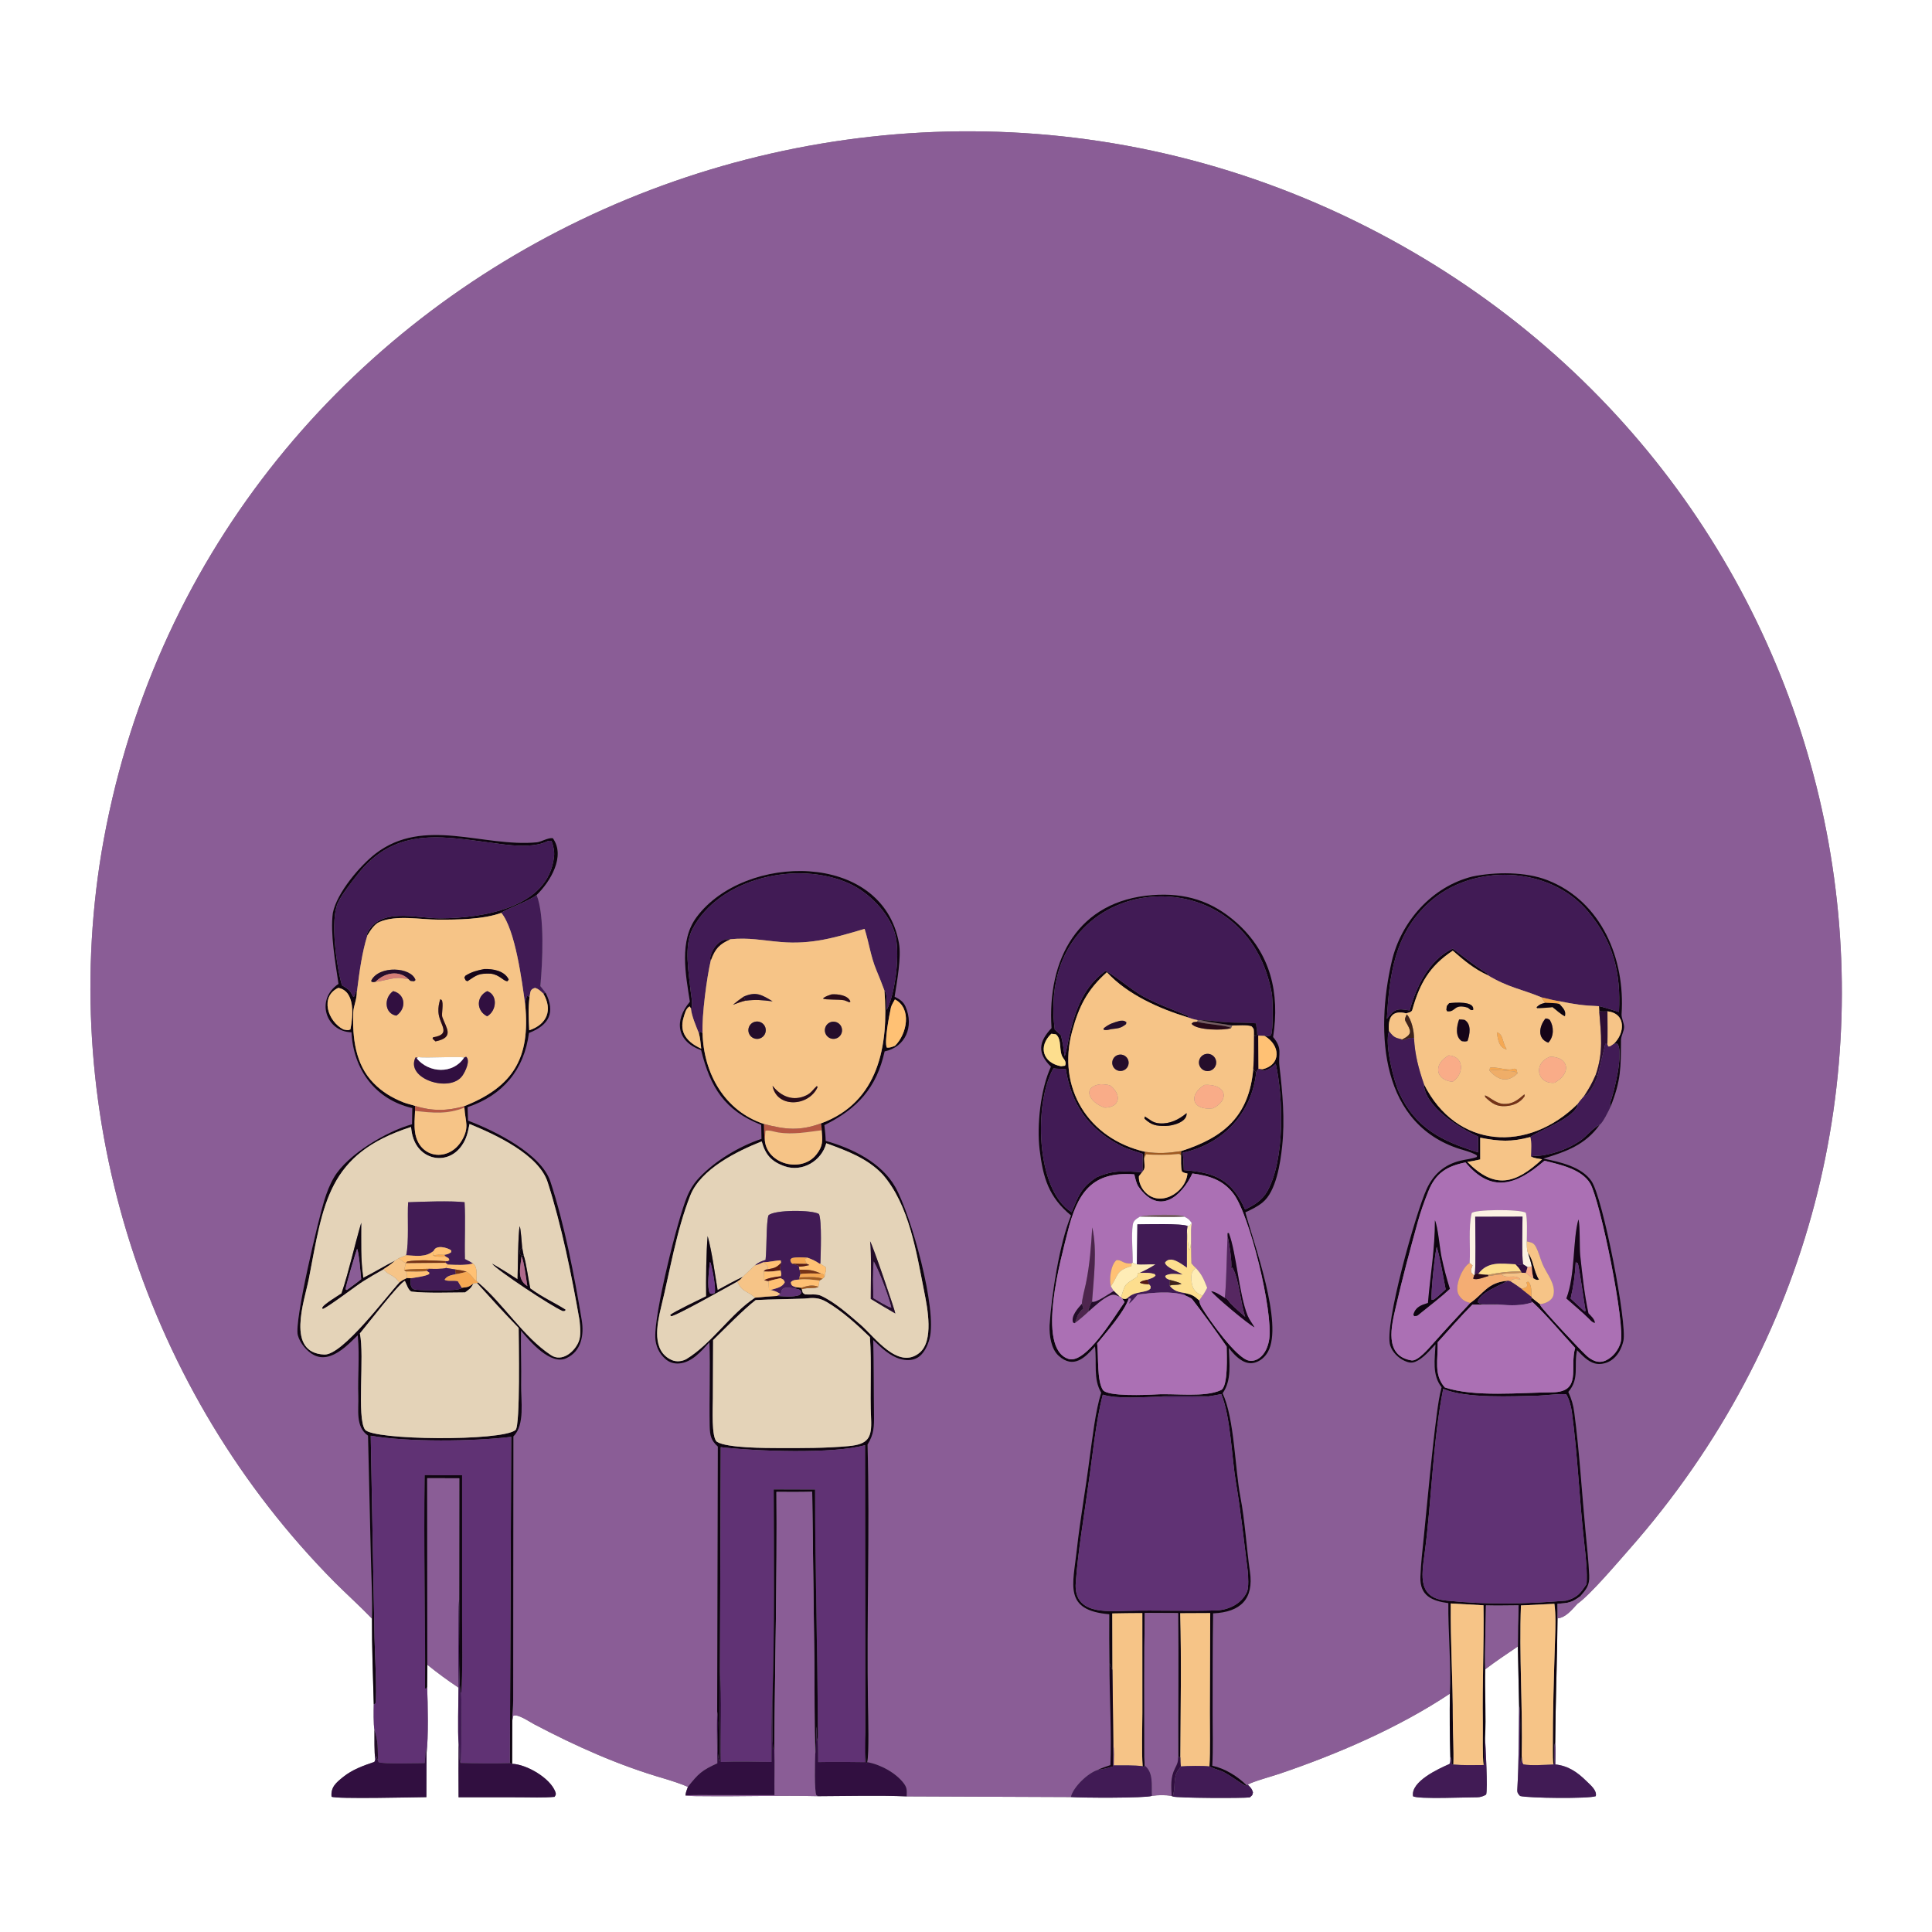 <?xml version="1.0" encoding="UTF-8"?> <svg xmlns="http://www.w3.org/2000/svg" width="160" height="160" viewBox="0 0 160 160" fill="none"><rect x="0" y="0" width="160" height="160" fill="#808080" stroke="none"/><path d="M0 0H160V160H0V0ZM130.644 132.814C131.71 132.064 133.95 129.418 134.902 128.339C165.466 93.702 154.861 40.704 114.195 19.305C70.868 -3.494 16.592 22.055 8.404 70.596C4.774 92.538 12.069 115.266 27.738 131.055C28.735 132.05 29.843 133.046 30.805 134.048C30.795 136.415 30.89 138.772 30.953 141.138C30.942 141.612 30.923 142.82 31.009 143.258C31.011 143.832 30.989 145.177 31.08 145.691C31.066 145.754 31.05 145.898 30.968 145.926C30.068 146.229 29.17 146.555 28.421 147.158C27.837 147.628 27.382 148.001 27.457 148.794C27.805 149.003 34.474 148.837 35.312 148.833L35.324 145.19C35.488 143.905 35.431 141.048 35.374 139.712L35.39 137.869C36.27 138.573 37.029 139.135 37.972 139.763C37.967 140.966 37.893 143.355 37.98 144.428C37.963 145.904 37.969 147.367 37.977 148.842L42.999 148.845C43.898 148.846 45.054 148.893 45.924 148.807C46.022 148.657 46.068 148.601 45.99 148.391C45.566 147.253 43.628 146.119 42.415 146.07L42.424 142.504L42.505 142.098C42.854 141.9 43.838 142.585 44.231 142.792C47.701 144.618 51.2 146.186 54.973 147.284C55.465 147.427 56.505 147.763 56.966 147.981C56.878 148.231 56.79 148.43 56.767 148.695C57.291 148.761 57.793 148.747 58.319 148.752C61.462 148.786 64.624 148.676 67.765 148.753C70.046 148.746 72.848 148.672 75.087 148.77L88.681 148.825C89.353 148.891 94.955 148.925 95.395 148.727C95.926 148.652 96.504 148.638 97.032 148.736L97.115 148.778C97.461 148.912 102.95 148.934 103.506 148.852C103.76 148.604 103.69 148.746 103.765 148.434C103.676 148.116 103.571 148.048 103.337 147.797C103.742 147.541 105.36 147.102 105.94 146.905C110.745 145.277 115.842 143.082 120.074 140.261C120.047 141.921 120.06 143.829 120.11 145.49C120.11 145.6 120.142 146.04 120.021 146.093C119.122 146.485 116.812 147.544 117.023 148.756C117.417 149.021 121.576 148.834 122.341 148.844C122.563 148.847 122.877 148.753 123.073 148.62C123.229 148.198 123.023 144.617 122.983 143.89C123.084 142.315 122.952 139.975 122.997 138.248C123.876 137.578 124.788 136.972 125.703 136.352L125.805 141.269C125.787 143.554 125.79 145.934 125.655 148.227C125.641 148.469 125.732 148.576 125.888 148.737C126.557 148.918 131.612 148.973 132.155 148.75C132.272 148.271 131.702 147.82 131.386 147.507C130.639 146.769 129.877 146.235 128.804 146.123C128.804 145.588 128.829 144.834 128.798 144.317C128.819 140.867 128.961 137.459 128.988 134.025C129.668 133.971 130.165 133.319 130.644 132.814Z" fill="white"></path><path d="M44.438 74.123C45.562 73.032 46.862 70.913 45.782 69.415C45.393 69.358 44.81 69.724 44.455 69.758C40 70.18 35.12 67.615 31.108 70.689C29.838 71.663 27.901 73.92 27.566 75.603C27.334 77.273 27.778 79.755 28.033 81.482C26.095 82.782 26.995 85.443 29.109 85.49C29.26 88.564 31.078 91.06 34.144 91.766L34.123 93.107C32.043 93.681 28.778 95.607 27.668 97.491C27.311 98.097 27.055 98.763 26.849 99.434C26.368 100.995 24.353 109.409 24.664 110.575C24.837 111.223 25.408 111.918 26.006 112.223C26.442 112.445 26.92 112.445 27.375 112.284C28.26 111.971 28.967 111.219 29.626 110.583L29.638 110.705C29.787 112.298 29.619 113.998 29.675 115.6C29.715 116.758 29.416 118.155 30.478 118.894L30.711 128.847C30.745 130.455 30.853 132.474 30.805 134.048C29.843 133.046 28.735 132.05 27.738 131.055C12.069 115.266 4.774 92.538 8.404 70.596C16.592 22.055 70.868 -3.494 114.195 19.305C154.861 40.704 165.466 93.702 134.902 128.339C133.95 129.418 131.71 132.064 130.644 132.814C130.777 132.553 130.813 132.509 130.852 132.21C131.382 131.603 131.648 131.302 131.611 130.469C131.558 129.28 131.427 128.094 131.314 126.908C131 123.606 130.808 120.287 130.378 116.998C130.291 116.34 130.152 115.875 129.881 115.274C130.835 114.162 130.316 113.169 130.605 111.814C131.021 112.237 131.502 112.769 132.093 112.918C132.518 113.026 133.011 112.916 133.381 112.69C133.953 112.34 134.298 111.683 134.443 111.046C134.77 109.61 132.749 99.201 131.801 97.818C130.971 96.606 129.154 96.224 127.817 95.95C129.698 95.374 131.288 94.818 132.485 93.145C132.738 92.989 133.256 91.936 133.386 91.633C134.25 89.451 134.229 88.463 134.243 86.129C134.254 85.762 134.495 85.415 134.499 85.052C134.502 84.728 134.269 84.314 134.292 83.985C134.6 79.419 132.638 74.642 128.146 72.889C126.344 72.185 123.843 72.2 121.945 72.588C118.605 73.414 116.028 76.313 115.261 79.611C113.889 85.506 114.28 93.317 121.25 95.261C121.488 95.327 122.179 95.549 122.326 95.71L122.299 95.817C121.862 95.98 121.414 96.011 120.964 96.119C119.629 96.439 118.72 97.23 118.15 98.468C117.267 100.382 114.588 109.822 115.135 111.438C115.324 111.997 115.8 112.465 116.331 112.705C116.627 112.838 116.889 112.9 117.201 112.778C117.84 112.527 118.418 111.822 118.881 111.332C118.828 112.611 118.59 113.871 119.385 114.885C119.192 115.633 119.089 116.362 118.989 117.126C118.553 120.471 118.258 123.834 117.924 127.19C117.811 128.321 117.671 129.457 117.631 130.591C117.576 132.167 118.598 132.582 119.946 132.765C119.919 135.096 120.191 138.11 120.074 140.261C115.842 143.082 110.745 145.277 105.94 146.905C105.36 147.102 103.742 147.541 103.337 147.797L103.255 147.86C102.478 147.098 101.463 146.463 100.395 146.229C100.475 144.809 100.42 143.234 100.424 141.806C100.43 139.072 100.417 136.346 100.463 133.611C102.766 133.516 103.842 132.404 103.515 130.16C103.23 128.211 103.098 125.899 102.73 124.001C102.265 121.607 102.24 117.517 101.253 115.387C102.016 114.298 101.805 112.943 101.763 111.633C102.075 112.028 102.423 112.423 102.863 112.68C103.19 112.871 103.544 112.949 103.913 112.847C104.39 112.716 104.771 112.374 105.008 111.946C106.298 109.62 103.823 102.973 103.135 100.4C103.662 100.155 104.104 99.952 104.56 99.584C105.69 98.673 106.035 96.3 106.18 94.957C106.419 92.726 106.218 90.535 105.961 88.318C105.834 87.225 106.251 86.873 105.435 85.882C105.998 82.245 105.241 78.951 102.414 76.419C100.362 74.599 98.159 73.926 95.439 74.128C89.277 74.585 86.71 79.441 87.083 85.142C86.009 86.288 85.894 87.22 87.034 88.338C86.176 90.188 85.852 93.188 86.095 95.192C86.381 97.557 86.85 99.136 88.698 100.659C87.747 102.958 87.087 107.206 86.922 109.763C86.897 110.589 87.034 111.709 87.681 112.288C88.913 113.39 89.861 112.435 90.682 111.501C90.851 112.914 90.516 114.184 91.197 115.336C90.71 116.868 90.477 119.085 90.24 120.725C89.923 123.263 89.453 125.799 89.178 128.341C88.861 131.268 88.057 133.363 91.867 133.685C91.859 135.037 91.861 136.365 91.882 137.716C91.873 140.331 92.075 143.723 91.959 146.179C91.648 146.285 91.197 146.421 90.921 146.575C90.101 146.826 88.883 147.982 88.681 148.825L75.087 148.77C75.095 148.325 75.141 148.092 74.872 147.723C74.222 146.831 72.893 146.114 71.817 145.934C71.984 145.285 71.897 142.045 71.883 141.162C71.763 134.01 72.043 126.769 71.846 119.629C72.385 118.78 72.395 118.112 72.381 117.133C72.352 115.08 72.369 113.027 72.316 110.974C72.969 111.595 73.667 112.289 74.558 112.545C75.025 112.679 75.549 112.687 75.98 112.439C76.51 112.134 76.823 111.445 76.977 110.88C77.646 108.431 75.435 100.595 74.146 98.31C72.997 96.275 70.558 95.088 68.381 94.484C68.371 94.043 68.317 93.619 68.27 93.18C71.002 91.826 72.597 90.09 73.262 87.073C74.998 86.712 75.706 85.006 74.994 83.367C74.812 82.947 74.494 82.741 74.088 82.546C74.286 81.267 74.66 79.274 74.446 78.093C73.054 70.447 61.664 70.638 57.693 75.945C56.226 77.904 56.78 80.692 57.132 82.959C55.8 84.535 56.049 86.252 58.064 86.969C58.827 90.053 60.007 91.968 63.04 93.154L63.064 94.315C61.223 94.937 59.289 96.088 57.938 97.493C57.484 97.965 57.165 98.467 56.912 99.07C56.096 101.015 54.184 108.764 54.268 110.764C54.298 111.458 54.571 112.074 55.098 112.54C55.421 112.826 55.808 112.948 56.238 112.916C57.298 112.839 58.096 111.887 58.755 111.153C58.829 113.439 58.731 115.794 58.774 118.084C58.789 118.89 58.881 119.285 59.447 119.797L59.393 141.755C59.356 143.164 59.392 144.615 59.41 146.027C58.103 146.626 57.847 146.874 56.966 147.981C56.505 147.763 55.465 147.427 54.973 147.284C51.2 146.186 47.701 144.618 44.231 142.792C43.838 142.585 42.854 141.9 42.505 142.098L42.424 142.504C42.406 142.207 42.498 141.261 42.499 140.836C42.501 139.198 42.503 137.561 42.503 135.923L42.518 118.953C43.494 118 43.132 115.982 43.157 114.683C43.185 113.2 43.121 111.69 43.146 110.195C43.885 111.096 45.598 113.091 46.901 112.48C48.14 111.916 48.383 110.564 48.175 109.316C47.558 105.606 46.747 101.398 45.583 97.852C44.83 95.558 40.96 93.631 38.758 92.808L38.725 91.688C41.649 90.71 43.416 88.585 43.806 85.544C45.491 84.894 46.009 83.838 45.183 82.211L44.748 81.666C44.926 79.778 45.126 75.805 44.438 74.123Z" fill="#8A5D96"></path><path d="M44.438 74.123C43.684 74.695 41.879 75.283 41.518 75.599C40.056 76.14 37.892 76.167 36.309 76.162C34.776 76.156 32.838 75.752 31.427 76.352C31.001 76.533 30.661 77.078 30.427 77.457L30.375 77.347C31.427 75.08 34.449 76.059 36.466 76.052C39.893 76.039 45.443 75.219 45.885 70.917C45.927 70.483 45.828 70.047 45.673 69.639C45.376 69.595 45.26 69.725 44.94 69.827C43.944 70.146 42.637 70.046 41.634 69.922C36.99 69.35 32.857 68.22 29.569 72.477C29.075 73.116 28.355 74.012 28.006 74.717C27.308 76.129 27.878 80.092 28.316 81.594L28.416 81.655C28.927 81.975 28.969 82.01 29.252 82.543L29.333 82.522L29.455 82.137L29.529 82.108L29.549 82.124C29.558 82.814 29.277 83.278 29.256 83.85C29.181 85.908 29.417 88.151 30.934 89.692C31.646 90.429 32.473 90.919 33.418 91.295C33.716 91.413 34.143 91.496 34.375 91.59L34.371 92C34.349 92.573 34.292 93.177 34.371 93.749C34.672 95.956 37.171 96.287 38.255 94.43C38.901 93.323 38.52 92.873 38.46 91.733L38.446 91.608C42.546 89.983 43.918 87.581 43.497 83.222C43.53 82.933 43.528 82.743 43.662 82.483L43.858 82.544C43.727 83.608 43.781 84.258 43.827 85.324C45.305 84.837 45.788 83.638 44.995 82.285L45.183 82.211C46.009 83.838 45.491 84.894 43.806 85.544C43.416 88.585 41.649 90.71 38.725 91.688L38.758 92.808C40.96 93.631 44.83 95.558 45.583 97.852C46.747 101.398 47.558 105.606 48.175 109.316C48.383 110.564 48.14 111.916 46.901 112.48C45.598 113.091 43.885 111.096 43.146 110.195C43.121 111.69 43.185 113.2 43.157 114.683C43.132 115.982 43.494 118 42.518 118.953L42.503 135.923C42.503 137.561 42.501 139.198 42.499 140.836C42.498 141.261 42.406 142.207 42.424 142.504L42.415 146.07L42.225 146.012L42.337 118.993C39.307 119.373 33.687 119.437 30.702 118.9L31.014 135.613C31.029 136.518 31.242 140.492 31.087 141.09L30.953 141.138C30.89 138.772 30.795 136.415 30.805 134.048C30.853 132.474 30.745 130.455 30.711 128.847L30.478 118.894C29.416 118.155 29.715 116.758 29.675 115.6C29.619 113.998 29.787 112.298 29.638 110.705L29.626 110.583C28.967 111.219 28.26 111.971 27.375 112.284C26.92 112.445 26.442 112.445 26.006 112.223C25.408 111.918 24.837 111.223 24.664 110.575C24.353 109.409 26.368 100.995 26.849 99.434C27.055 98.763 27.311 98.097 27.668 97.491C28.778 95.607 32.043 93.681 34.123 93.107L34.144 91.766C31.078 91.06 29.26 88.564 29.109 85.49C26.995 85.443 26.095 82.782 28.033 81.482C27.778 79.755 27.334 77.273 27.566 75.603C27.901 73.92 29.838 71.663 31.108 70.689C35.12 67.615 40 70.18 44.455 69.758C44.81 69.724 45.393 69.358 45.782 69.415C46.862 70.913 45.562 73.032 44.438 74.123ZM33.08 106.201C33.315 106.019 33.423 105.974 33.693 105.839L34.032 105.857C33.982 106.136 33.96 106.411 34.122 106.66C34.204 106.785 34.338 106.793 34.476 106.809C35.047 106.875 37.892 106.958 38.224 106.681C38.234 106.673 38.239 106.66 38.248 106.65C38.759 106.575 38.758 106.623 39.206 106.298C39.003 106.699 38.875 106.767 38.513 107.034C37.267 107.036 35.373 107.111 34.118 106.969C33.838 106.937 33.664 106.343 33.531 106.078C33.067 106.242 30.34 109.795 29.804 110.429C30.204 112.29 29.53 117.419 30.229 118.395C30.863 119.28 41.535 119.377 42.692 118.431C43.102 118.095 42.953 110.871 42.953 109.975C41.779 108.775 40.629 107.506 39.506 106.258L39.602 106.208C41.687 107.949 43.344 110.726 45.639 112.231C46.541 112.822 47.564 111.965 47.915 111.134C48.137 110.606 48.044 109.915 47.996 109.35C47.343 105.619 46.505 101.487 45.355 97.907C44.617 95.612 41.023 93.956 38.883 93.082C38.741 93.786 38.652 94.283 38.241 94.874C37.127 96.476 34.909 96.142 34.251 94.332C34.112 93.948 34.086 93.719 34.039 93.332C27.126 95.558 26.796 99.608 25.573 105.928C25.216 107.734 23.644 112.047 26.861 112.178C28.366 112.239 31.985 107.38 33.08 106.201ZM28.015 81.81C26.471 82.539 27.142 84.594 28.447 85.258C28.765 85.305 28.779 85.362 29.02 85.252C29.238 84.16 29.443 82.079 28.015 81.81Z" fill="#0E0410"></path><path d="M28.316 81.594C27.878 80.092 27.308 76.129 28.006 74.717C28.355 74.012 29.075 73.116 29.569 72.477C32.857 68.22 36.99 69.35 41.634 69.922C42.637 70.046 43.944 70.146 44.94 69.827C45.26 69.725 45.376 69.595 45.673 69.639C45.828 70.047 45.927 70.483 45.885 70.917C45.443 75.219 39.893 76.039 36.466 76.052C34.449 76.059 31.427 75.08 30.375 77.347L30.427 77.457C29.978 78.881 29.769 80.479 29.581 81.964C29.565 82.091 29.587 82.007 29.549 82.124L29.529 82.108L29.455 82.137L29.333 82.522L29.252 82.543C28.969 82.01 28.927 81.975 28.416 81.655L28.316 81.594Z" fill="#411B55"></path><path d="M59.688 119.848L59.622 138.425C59.542 140.131 59.632 141.942 59.605 143.656C59.594 144.355 59.646 145.198 59.585 145.877C59.251 145.039 59.6 142.744 59.393 141.755L59.447 119.797C58.881 119.285 58.789 118.89 58.774 118.084C58.731 115.794 58.829 113.439 58.755 111.153C58.096 111.887 57.298 112.839 56.238 112.916C55.808 112.948 55.421 112.826 55.098 112.54C54.571 112.074 54.298 111.458 54.268 110.764C54.184 108.764 56.096 101.015 56.912 99.07C57.165 98.467 57.484 97.965 57.938 97.493C59.289 96.088 61.223 94.937 63.064 94.315L63.04 93.154C60.007 91.968 58.827 90.053 58.064 86.969C56.049 86.252 55.8 84.535 57.132 82.959C56.78 80.692 56.226 77.904 57.693 75.945C61.664 70.638 73.054 70.447 74.446 78.093C74.66 79.274 74.286 81.267 74.088 82.546C74.494 82.741 74.812 82.947 74.994 83.367C75.706 85.006 74.998 86.712 73.262 87.073C72.597 90.09 71.002 91.826 68.27 93.18C68.317 93.619 68.371 94.043 68.381 94.484C70.558 95.088 72.997 96.275 74.146 98.31C75.435 100.595 77.646 108.431 76.977 110.88C76.823 111.445 76.51 112.134 75.98 112.439C75.549 112.687 75.025 112.679 74.558 112.545C73.667 112.289 72.969 111.595 72.316 110.974C72.369 113.027 72.352 115.08 72.381 117.133C72.395 118.112 72.385 118.78 71.846 119.629C72.043 126.769 71.763 134.01 71.883 141.162C71.897 142.045 71.984 145.285 71.817 145.934L71.763 146.025C71.621 145.769 71.712 144.007 71.653 143.465L71.636 119.681C69.016 120.43 62.538 120.18 59.688 119.848ZM73.245 82.034C73.522 82.323 73.397 83.147 73.429 83.645C74.164 82.255 74.579 78.827 74.103 77.268C73.591 75.592 71.984 73.928 70.342 73.176C66.135 71.249 59.595 72.647 57.343 76.952C56.624 78.326 57.043 80.588 57.194 82.052C57.237 82.445 57.38 83.122 57.269 83.491L57.219 83.51L57.113 83.346C56.795 83.52 56.72 83.919 56.617 84.252C56.212 85.555 56.973 86.346 58.072 86.844C58.029 86.488 57.979 85.899 57.88 85.576L58.022 85.442L58.183 85.558C58.268 88.879 59.995 92.001 63.273 93.085C63.281 93.462 63.277 94.136 63.343 94.478C63.565 96.436 66.373 97.144 67.59 95.636C68.18 94.906 68.122 94.459 68.047 93.603C68.05 93.363 68.021 93.273 67.979 93.038C72.786 91.289 73.606 86.538 73.245 82.034ZM65.78 106.703L65.991 106.61L66.353 106.649L66.402 106.768C66.504 107.115 66.423 107.029 66.673 107.199C67.102 107.229 67.619 107.139 67.981 107.303C69.168 107.852 70.261 108.842 71.25 109.69C72.426 110.699 74.36 113.47 76.132 112.048C77.352 111.068 76.812 108.337 76.54 106.974C75.899 103.758 75.312 99.811 73.106 97.273C71.863 95.933 70.071 95.276 68.427 94.68C68.04 96.155 66.434 97.093 64.982 96.585C63.863 96.193 63.385 95.612 63.081 94.526C61.035 95.342 58.035 96.809 57.167 99.007C56.012 101.935 55.498 105.209 54.748 108.26C54.405 109.694 53.946 111.897 55.642 112.636C56.009 112.796 56.469 112.754 56.825 112.563C58.909 111.313 60.508 108.79 62.529 107.469C63.177 107.397 63.697 107.36 64.354 107.326C64.929 107.361 65.647 107.435 66.183 107.263C66.383 107.072 66.338 107.184 66.346 106.927C66.135 106.722 66.123 106.778 65.78 106.703ZM74.112 82.767C74.022 82.916 73.82 83.276 73.786 83.429C73.658 83.998 73.212 86.302 73.443 86.759C73.721 86.779 73.857 86.704 74.117 86.609C75.124 85.629 75.53 83.5 74.112 82.767ZM66.595 107.545C65.256 107.595 63.925 107.597 62.585 107.666C61.612 108.407 59.999 110.063 59.057 110.981L59.037 115.808C59.032 116.544 58.9 119.093 59.379 119.404C60.188 119.929 63.52 119.919 64.503 119.923C66.439 119.927 68.354 119.937 70.281 119.76C71.914 119.61 72.213 119.064 72.139 117.49C72.033 115.255 72.2 112.961 72.043 110.733C70.981 109.704 69.752 108.582 68.471 107.831C67.803 107.439 67.341 107.468 66.595 107.545Z" fill="#0E0410"></path><path d="M60.479 77.784C59.552 77.727 58.974 78.537 58.804 79.361L58.869 79.52C58.534 80.935 58.115 84.111 58.183 85.558L58.022 85.442L57.88 85.576C57.643 84.97 57.274 84.141 57.219 83.51L57.269 83.491C57.38 83.122 57.237 82.445 57.194 82.052C57.043 80.588 56.624 78.326 57.343 76.952C59.595 72.647 66.135 71.249 70.342 73.176C71.984 73.928 73.591 75.592 74.103 77.268C74.579 78.827 74.164 82.255 73.429 83.645C73.397 83.147 73.522 82.323 73.245 82.034C73.037 81.459 72.803 80.882 72.568 80.317C72.111 79.22 71.961 78.054 71.602 76.924C69.175 77.642 67.231 78.235 64.641 78.011C63.074 77.876 62.048 77.632 60.479 77.784Z" fill="#411B55"></path><path d="M123.215 80.766C122.048 80.225 121.282 79.573 120.312 78.731C118.362 80.029 117.57 81.466 116.958 83.64C116.904 83.832 116.627 83.866 116.45 83.919C115.24 83.616 114.933 84.323 115.032 85.397C114.653 86.409 115.397 89.453 115.863 90.471C117.227 93.456 119.459 94.519 122.415 95.439L122.41 94.124C120.918 93.445 117.968 91.664 117.92 89.771C120.61 95.181 126.578 95.49 130.684 91.393C130.513 92.582 127.562 93.55 126.729 94.164C125.191 94.585 124.151 94.526 122.585 94.219L122.587 96.02C122.235 96.093 121.872 96.179 121.516 96.22C123.803 98.539 125.507 98.047 127.709 96.007C127.4 95.954 127.062 95.922 126.789 95.779C127.043 95.708 127.484 95.731 127.794 95.675C128.892 95.483 129.91 95.109 130.837 94.486C131.396 94.109 131.891 93.423 132.485 93.145C131.288 94.818 129.698 95.374 127.817 95.95C129.154 96.224 130.971 96.606 131.801 97.818C132.749 99.201 134.77 109.61 134.443 111.046C134.298 111.683 133.953 112.34 133.381 112.69C133.011 112.916 132.518 113.026 132.093 112.918C131.502 112.769 131.021 112.237 130.605 111.814C130.316 113.169 130.835 114.162 129.881 115.274C130.152 115.875 130.291 116.34 130.378 116.998C130.808 120.287 131 123.606 131.314 126.908C131.427 128.094 131.558 129.28 131.611 130.469C131.648 131.302 131.382 131.603 130.852 132.21C130.148 132.729 129.885 132.759 128.985 132.818C128.986 133.174 129.002 133.676 128.988 134.025C128.961 137.459 128.819 140.867 128.798 144.317C128.611 144.655 128.816 145.876 128.665 146.13L128.645 146.13C128.594 145.76 128.598 145.355 128.597 144.98C128.588 141.882 128.686 138.781 128.785 135.685C128.817 134.696 128.856 133.806 128.728 132.821L125.959 132.955C125.801 137.043 126.107 141.293 126.023 145.44C126 145.649 125.97 145.85 125.939 146.058C125.786 145.695 126.003 141.642 125.805 141.269L125.703 136.352C125.7 135.191 125.721 134.112 125.764 132.952C124.874 132.958 123.946 132.979 123.06 132.955C123.048 134.531 122.949 136.737 122.997 138.248C122.952 139.975 123.084 142.315 122.983 143.89C122.925 144.621 122.938 145.404 122.936 146.142L122.877 146.178L122.868 146.173C122.758 145.588 122.815 143.407 122.803 142.657C122.75 139.421 122.907 136.179 122.855 132.942L120.145 132.792C120.112 135.953 120.323 139.186 120.316 142.357C120.314 143.617 120.406 144.855 120.362 146.132C120.276 146.134 120.334 146.14 120.206 146.053C120.203 145.761 120.243 145.719 120.11 145.49C120.06 143.829 120.047 141.921 120.074 140.261C120.191 138.11 119.919 135.096 119.946 132.765C118.598 132.582 117.576 132.167 117.631 130.591C117.671 129.457 117.811 128.321 117.924 127.19C118.258 123.834 118.553 120.471 118.989 117.126C119.089 116.362 119.192 115.633 119.385 114.885C118.59 113.871 118.828 112.611 118.881 111.332C118.418 111.822 117.84 112.527 117.201 112.778C116.889 112.9 116.627 112.838 116.331 112.705C115.8 112.465 115.324 111.997 115.135 111.438C114.588 109.822 117.267 100.382 118.15 98.468C118.72 97.23 119.629 96.439 120.964 96.119C121.414 96.011 121.862 95.98 122.299 95.817L122.326 95.71C122.179 95.549 121.488 95.327 121.25 95.261C114.28 93.317 113.889 85.506 115.261 79.611C116.028 76.313 118.605 73.414 121.945 72.588C123.843 72.2 126.344 72.185 128.146 72.889C132.638 74.642 134.6 79.419 134.292 83.985C134.269 84.314 134.502 84.728 134.499 85.052C134.495 85.415 134.254 85.762 134.243 86.129C134.229 88.463 134.25 89.451 133.386 91.633C133.368 91.551 133.348 91.469 133.329 91.387C133.647 90.588 134.513 87.079 133.934 86.432L133.643 86.454C134.572 85.571 134.687 83.927 133.124 83.754C133.063 83.772 132.526 83.772 132.441 83.745L132.422 83.328C132.631 83.347 133.803 83.725 134.076 83.808C134.245 80.55 133.613 77.981 131.485 75.46C128.298 71.684 121.945 71.464 118.342 74.752C115.484 77.358 115.066 80.725 114.854 84.382C115.482 83.538 115.708 83.502 116.737 83.679C117.319 81.672 118.311 79.526 120.306 78.559C121.508 79.443 121.886 79.817 123.232 80.662L123.215 80.766ZM121.755 107.909C122.864 107.155 123.173 106.195 124.876 106.064C124.315 106.429 122.527 107.035 122.375 107.843C122.763 108.194 123.768 107.899 124.191 108.045L121.937 108.042C120.972 109.007 119.985 110.142 119.064 111.163C119.099 112.612 118.715 113.831 119.654 114.903C122.103 115.724 125.937 115.326 128.529 115.307C131.051 115.289 129.961 113.259 130.45 111.629C129.365 110.46 128.073 108.902 126.932 107.844L126.77 107.674L126.848 107.463C127.067 107.639 127.306 107.841 127.532 108.004C127.549 108.049 127.559 108.097 127.584 108.138C127.833 108.553 130.892 111.824 131.376 112.26C131.583 112.445 131.81 112.611 132.072 112.707C132.414 112.831 132.753 112.797 133.071 112.626C133.623 112.328 134.028 111.795 134.209 111.199C134.645 109.766 132.51 99.377 131.691 98.009C130.973 96.809 129.161 96.439 127.905 96.126L127.77 96.241C125.539 98.124 123.521 98.845 121.365 96.266C119.825 96.574 118.888 97.154 118.289 98.659C117.956 99.495 117.663 100.304 117.42 101.174C116.75 103.6 116.158 105.79 115.59 108.267C115.245 109.777 114.586 112.276 116.892 112.664C117.403 112.75 118.312 111.682 118.645 111.306C119.66 110.159 120.708 109.033 121.755 107.909ZM119.521 115.017C118.65 119.387 118.571 124.261 117.976 128.686C117.725 130.548 117.41 132.374 119.852 132.561C123.144 132.9 126.404 132.833 129.696 132.559C130.622 132.307 130.885 131.948 131.392 131.185C131.463 130.231 131.331 128.941 131.22 127.977C130.796 124.305 130.669 120.604 130.174 116.941C130.11 116.47 129.955 115.886 129.717 115.481C129.453 115.382 127.81 115.574 127.385 115.583C125.281 115.627 121.383 115.84 119.521 115.017Z" fill="#0E0410"></path><path d="M123.215 80.766L123.232 80.662C121.886 79.817 121.508 79.443 120.306 78.559C118.311 79.526 117.319 81.672 116.737 83.679C115.708 83.502 115.482 83.538 114.854 84.382C115.066 80.725 115.484 77.358 118.342 74.752C121.945 71.464 128.298 71.684 131.485 75.46C133.613 77.981 134.245 80.55 134.076 83.808C133.803 83.725 132.631 83.347 132.422 83.328C131.09 83.278 130.406 83.172 129.125 82.912C128.808 82.88 128 82.674 127.653 82.594C126.037 81.918 124.915 81.791 123.215 80.766Z" fill="#411B55"></path><path d="M41.518 75.599C41.879 75.283 43.684 74.695 44.438 74.123C45.126 75.805 44.926 79.778 44.748 81.666L45.183 82.211L44.995 82.285C44.74 82.055 44.628 81.911 44.311 81.813C43.888 81.927 43.937 82.127 43.858 82.544L43.662 82.483C43.528 82.743 43.53 82.933 43.497 83.222C43.226 81.257 42.679 77.002 41.518 75.599Z" fill="#411B55"></path><path d="M91.882 137.716C91.861 136.365 91.859 135.037 91.867 133.685C88.057 133.363 88.861 131.268 89.178 128.341C89.453 125.799 89.923 123.263 90.24 120.725C90.477 119.085 90.71 116.868 91.197 115.336C90.516 114.184 90.851 112.914 90.682 111.501C89.861 112.435 88.913 113.39 87.681 112.288C87.034 111.709 86.897 110.589 86.922 109.763C87.087 107.206 87.747 102.958 88.698 100.659C86.85 99.136 86.381 97.557 86.095 95.192C85.852 93.188 86.176 90.188 87.034 88.338C85.894 87.22 86.009 86.288 87.083 85.142C86.71 79.441 89.277 74.585 95.439 74.128C98.159 73.926 100.362 74.599 102.414 76.419C105.241 78.951 105.998 82.245 105.435 85.882C106.251 86.873 105.834 87.225 105.961 88.318C106.218 90.535 106.419 92.726 106.18 94.957C106.035 96.3 105.69 98.673 104.56 99.584C104.104 99.952 103.662 100.155 103.135 100.4C103.823 102.973 106.298 109.62 105.008 111.946C104.771 112.374 104.39 112.716 103.913 112.847C103.544 112.949 103.19 112.871 102.863 112.68C102.423 112.423 102.075 112.028 101.763 111.633C101.805 112.943 102.016 114.298 101.253 115.387C102.24 117.517 102.265 121.607 102.73 124.001C103.098 125.899 103.23 128.211 103.515 130.16C103.842 132.404 102.766 133.516 100.463 133.611C100.417 136.346 100.43 139.072 100.424 141.806C100.42 143.234 100.475 144.809 100.395 146.229C101.463 146.463 102.478 147.098 103.255 147.86L103.202 147.903C102.991 147.881 101.6 146.81 101.125 146.666C100.972 146.62 100.263 146.363 100.16 146.289C100.239 144.984 100.192 143.165 100.195 141.83L100.226 133.59L97.74 133.602C97.847 137.52 97.77 141.612 97.752 145.544L97.574 145.476C97.554 141.518 97.612 137.548 97.562 133.593L94.804 133.58C94.738 137.323 94.779 141.069 94.77 144.813C94.769 145.277 94.768 145.743 94.792 146.207L94.716 146.345L94.63 146.269C94.538 145.131 94.603 143.053 94.606 141.835L94.603 133.591C93.777 133.59 92.941 133.608 92.114 133.62L92.128 138.297L91.882 137.716ZM98.362 84.252C96.002 83.53 93.368 82.366 91.668 80.517C90.056 81.952 89.357 83.321 88.788 85.42C87.529 90.068 90.083 94.293 94.841 95.39C94.783 95.618 94.745 95.716 94.753 95.955C94.806 96.944 94.873 96.694 94.322 97.406C94.282 97.821 94.483 98.305 94.744 98.619C95.956 100.078 98.189 98.814 98.34 97.187C98.106 97.136 98.085 97.146 97.884 97.026C97.783 96.656 97.812 96.095 97.811 95.694L97.809 95.333C101.4 94.181 103.442 92.413 103.79 88.527C103.875 88.638 103.928 88.729 104.032 88.811C103.672 92.2 101.27 94.76 97.949 95.461C98.002 95.936 98.018 96.425 98.04 96.903C100.633 97.098 102.02 97.699 103.112 100.165C103.852 99.823 104.54 99.384 104.949 98.659C106.411 96.065 106.285 90.913 105.652 88.097C105.354 88.376 104.865 88.775 104.419 88.622L104.517 88.561C106.138 88.194 106.047 86.546 104.719 85.788C105.057 85.774 104.945 85.883 105.255 85.735C105.461 85.348 105.408 82.721 105.321 82.249C103.114 70.255 85.681 72.098 87.347 85.261L87.85 85.718C87.996 86.181 88.101 86.996 88.174 87.489C88.328 87.031 88.487 86.059 88.616 85.523C89.101 83.497 89.82 81.645 91.558 80.403C92.123 80.629 93.792 82.048 94.69 82.525C96.036 83.24 97.018 83.553 98.38 84.132L98.362 84.252ZM98.108 107.077C98.733 107.232 98.825 107.263 99.311 107.693C99.346 107.915 99.416 108.092 99.53 108.285C100.113 109.269 102.383 112.473 103.42 112.678C103.727 112.739 104.02 112.657 104.275 112.48C104.778 112.132 105.032 111.472 105.114 110.888C105.432 108.609 103.511 100.627 102.14 98.844C101.259 97.699 100.124 97.366 98.75 97.181C97.843 99.087 95.998 100.705 94.284 98.272C94.109 98.023 94.012 97.562 93.937 97.255C90.44 96.988 89.211 98.754 88.39 102.13C87.95 103.94 85.731 111.673 88.497 112.543C89.931 112.994 92.352 108.925 93.117 107.86C93.164 107.795 92.952 107.586 92.907 107.53C93.124 107.574 93.159 107.613 93.349 107.522L93.477 107.556C93.058 108.716 91.686 110.243 90.863 111.263C90.988 112.318 90.828 114.322 91.336 115.108C91.698 115.67 94.954 115.528 95.769 115.479C97.308 115.385 99.761 115.749 101.113 115.125C101.732 114.84 101.593 112.176 101.586 111.514C100.752 110.301 99.651 108.778 98.733 107.596C98.658 107.499 98.258 107.326 98.126 107.269L98.108 107.077ZM100.09 115.639C99.112 115.622 96.846 115.548 95.927 115.667C94.596 115.701 92.558 115.873 91.329 115.5C90.736 117.759 90.49 120.579 90.134 122.938C89.771 125.642 89.286 128.358 89.089 131.079C88.9 133.692 91.564 133.452 93.342 133.404C95.809 133.337 98.275 133.451 100.743 133.367C101.772 133.332 102.838 132.799 103.272 131.822C103.425 131.47 103.371 130.517 103.332 130.124C103.024 127.709 102.763 125.177 102.355 122.782C102 120.705 101.921 117.338 101.14 115.452C100.778 115.53 100.454 115.583 100.09 115.639ZM87.063 85.612C85.958 86.658 86.358 88.018 87.868 88.303L88.2 88.259C88.314 88.038 88.215 87.831 88.064 87.639C87.641 87.101 87.987 86.087 87.447 85.66C87.312 85.64 87.2 85.621 87.063 85.612ZM87.243 88.477C85.647 91.191 85.717 98.498 88.747 100.391C89.313 99.032 89.517 98.347 90.814 97.497C92.251 96.87 93.068 96.999 94.62 97.076C94.624 96.583 94.617 96.044 94.638 95.555C94.082 95.367 93.399 95.183 92.885 94.92C90.16 93.528 88.728 91.494 88.26 88.527C87.971 88.518 87.513 88.52 87.243 88.477Z" fill="#0E0410"></path><path d="M98.362 84.252L98.38 84.132C97.018 83.553 96.036 83.24 94.69 82.525C93.792 82.048 92.123 80.629 91.558 80.403C89.82 81.645 89.101 83.497 88.616 85.523C88.487 86.059 88.328 87.031 88.174 87.489C88.101 86.996 87.996 86.181 87.85 85.718L87.347 85.261C85.681 72.098 103.114 70.255 105.321 82.249C105.408 82.721 105.461 85.348 105.255 85.735C104.945 85.883 105.057 85.774 104.719 85.788L104.205 85.766L104.112 85.6C104.103 85.367 104.043 84.992 104.013 84.749C103.3 84.677 102.359 84.709 101.602 84.667C100.936 84.63 100.024 84.472 99.428 84.487L99.193 84.483C98.84 84.416 98.701 84.374 98.362 84.252Z" fill="#411B55"></path><path d="M30.427 77.457C30.661 77.078 31.001 76.533 31.427 76.352C32.838 75.752 34.776 76.156 36.309 76.162C37.892 76.167 40.056 76.14 41.518 75.599C42.679 77.002 43.226 81.257 43.497 83.222C43.918 87.581 42.546 89.983 38.446 91.608C37.013 92.018 35.794 92.02 34.375 91.59C34.143 91.496 33.716 91.413 33.418 91.295C32.473 90.919 31.646 90.429 30.934 89.692C29.417 88.151 29.181 85.908 29.256 83.85C29.277 83.278 29.558 82.814 29.549 82.124C29.587 82.007 29.565 82.091 29.581 81.964C29.769 80.479 29.978 78.881 30.427 77.457ZM31.113 81.297C31.552 81.309 32.686 80.88 33.254 81.013C33.354 81.036 33.685 81.054 33.812 81.066C34.062 81.297 33.914 81.216 34.297 81.263L34.409 81.163C34.071 80.086 31.397 79.922 30.747 81.203L30.773 81.312C30.985 81.345 30.907 81.352 31.113 81.297ZM38.433 87.591C38.159 87.457 35.242 87.648 34.671 87.548C34.618 87.539 34.551 87.632 34.523 87.664L34.526 87.567L34.411 87.577C33.539 89.343 37.28 90.546 38.298 89.08C38.536 88.738 38.983 87.817 38.598 87.514L38.433 87.591ZM40.103 80.252C39.522 80.365 39.045 80.484 38.538 80.809L38.455 80.959C38.599 81.229 38.501 81.171 38.711 81.261C39.526 80.718 39.638 80.607 40.644 80.635C41.406 80.729 41.7 81.284 42.036 81.256L42.129 81.115C41.779 80.393 40.824 80.225 40.103 80.252ZM32.566 82.079C31.775 82.614 31.823 83.943 32.823 84.112C33.667 83.543 33.606 82.346 32.566 82.079ZM40.346 82.081C39.409 82.541 39.443 83.718 40.343 84.165C41.154 83.703 41.23 82.376 40.346 82.081ZM36.451 82.759C36.35 83.139 36.288 83.408 36.308 83.803C36.364 84.881 37.463 85.646 35.86 85.907L35.822 86.021C35.904 86.099 35.978 86.171 36.065 86.244C37.661 85.913 36.963 85.168 36.629 84.227C36.542 83.981 36.759 83.101 36.576 82.81L36.451 82.759Z" fill="#F6C487"></path><path d="M60.479 77.784C62.048 77.632 63.074 77.876 64.641 78.011C67.231 78.235 69.175 77.642 71.602 76.924C71.961 78.054 72.111 79.22 72.568 80.317C72.803 80.882 73.037 81.459 73.245 82.034C73.606 86.538 72.786 91.289 67.979 93.038C66.234 93.668 65.059 93.555 63.273 93.085C59.995 92.001 58.268 88.879 58.183 85.558C58.115 84.111 58.534 80.935 58.869 79.52C59.227 78.557 59.565 78.193 60.479 77.784ZM61.59 82.536C61.251 82.772 61.021 82.939 60.701 83.211C60.987 83.109 61.43 82.935 61.713 82.878C62.616 82.761 63.081 82.818 63.984 82.926C63.08 82.38 62.616 82.089 61.59 82.536ZM68.871 82.35C68.614 82.441 68.341 82.505 68.157 82.696C68.362 82.823 69.396 82.74 69.93 82.841L70.336 83.004L70.427 82.953C70.24 82.406 69.362 82.314 68.871 82.35ZM62.492 84.626C62.243 84.7 62.053 84.902 61.995 85.156C61.937 85.409 62.02 85.674 62.212 85.849C62.404 86.024 62.676 86.082 62.923 86.001C63.297 85.878 63.503 85.477 63.386 85.101C63.268 84.725 62.87 84.513 62.492 84.626ZM68.997 84.61C68.736 84.62 68.501 84.772 68.385 85.006C68.269 85.24 68.29 85.518 68.44 85.732C68.59 85.946 68.845 86.061 69.105 86.031C69.485 85.987 69.763 85.651 69.734 85.269C69.705 84.887 69.38 84.596 68.997 84.61ZM63.977 89.917C64.312 91.767 66.94 91.673 67.703 90.049L67.657 89.931C67.342 90.211 67.197 90.508 66.789 90.707C65.701 91.238 64.683 90.817 63.977 89.917Z" fill="#F6C487"></path><path d="M58.869 79.52L58.804 79.361C58.974 78.537 59.552 77.727 60.479 77.784C59.565 78.193 59.227 78.557 58.869 79.52Z" fill="#150418"></path><path d="M120.312 78.731C121.282 79.573 122.048 80.225 123.215 80.766C124.915 81.791 126.037 81.918 127.653 82.594L127.95 83.051C127.572 83.158 127.548 83.156 127.258 83.404L127.292 83.489C127.438 83.501 128.603 83.429 128.56 83.397C128.895 83.643 129.22 83.976 129.598 84.162L129.69 84.021L129.589 84.16C129.73 83.738 129.441 83.48 129.159 83.16L129.125 82.912C130.406 83.172 131.09 83.278 132.422 83.328L132.441 83.745C132.594 85.7 132.801 87.126 132.148 89.014C131.838 89.727 131.619 90.109 131.193 90.766C131.069 90.915 130.777 91.246 130.684 91.393C126.578 95.49 120.61 95.181 117.92 89.771C117.474 88.476 117.18 87.362 117.101 85.975C117.113 85.439 116.895 84.394 116.501 84.008L116.45 83.919C116.627 83.866 116.904 83.832 116.958 83.64C117.57 81.466 118.362 80.029 120.312 78.731ZM125.669 88.899L125.593 88.563C125.518 88.526 125.403 88.482 125.33 88.517C124.908 88.723 123.671 88.263 123.394 88.436L123.353 88.663C124.05 89.451 124.836 89.705 125.669 88.899ZM120.017 83.076C119.759 83.396 119.835 83.219 119.784 83.63L119.849 83.749C120.584 83.846 120.37 83.087 121.556 83.451C121.804 83.63 121.766 83.671 121.995 83.646C122.164 82.873 120.439 83.033 120.017 83.076ZM127.994 84.345C127.457 84.985 127.285 86.019 128.225 86.349C128.703 85.835 128.697 85.049 128.347 84.465C128.177 84.363 128.19 84.366 127.994 84.345ZM120.838 84.429C120.631 84.976 120.493 85.854 121.06 86.224C121.299 86.255 121.298 86.267 121.53 86.217C121.726 85.668 121.88 84.82 121.29 84.462C121.085 84.438 121.045 84.428 120.838 84.429ZM123.961 85.485C124.037 86.025 124.123 86.78 124.776 86.907C124.351 86.168 124.521 85.681 123.961 85.485ZM119.977 87.402C118.669 88.136 118.864 89.435 120.291 89.588C121.253 88.982 121.293 87.497 119.977 87.402ZM128.39 87.507C126.9 88.052 127.32 89.816 128.742 89.668C130.111 88.943 130.014 87.558 128.39 87.507ZM126.248 90.624C125.7 91.089 125.259 91.465 124.501 91.422C123.849 91.385 123.223 90.724 122.969 90.725L123.008 90.87C123.564 91.375 123.918 91.66 124.719 91.602C125.358 91.556 125.91 91.309 126.269 90.777L126.248 90.624Z" fill="#F6C487"></path><path d="M40.644 80.635C39.638 80.607 39.526 80.718 38.711 81.261C38.501 81.171 38.599 81.229 38.455 80.959L38.538 80.809C39.045 80.484 39.522 80.365 40.103 80.252C40.824 80.225 41.779 80.393 42.129 81.115L42.036 81.256C41.7 81.284 41.406 80.729 40.644 80.635Z" fill="#150418"></path><path d="M33.812 81.066C32.995 80.324 31.846 80.562 31.113 81.297C30.907 81.352 30.985 81.345 30.773 81.312L30.747 81.203C31.397 79.922 34.071 80.086 34.409 81.163L34.297 81.263C33.914 81.216 34.062 81.297 33.812 81.066Z" fill="#250D2B"></path><path d="M91.668 80.517C93.368 82.366 96.002 83.53 98.362 84.252C98.701 84.374 98.84 84.416 99.193 84.483L99.144 84.617C98.838 84.659 98.847 84.603 98.68 84.781C99.062 85.339 101.397 85.354 101.952 85.139L102.05 84.92C102.517 84.925 103.243 84.85 103.648 84.986C103.903 85.237 103.848 85.286 103.855 85.703C103.848 86.622 103.861 87.616 103.79 88.527C103.442 92.413 101.4 94.181 97.809 95.333C96.682 95.499 95.982 95.549 94.841 95.39C90.083 94.293 87.529 90.068 88.788 85.42C89.357 83.321 90.056 81.952 91.668 80.517ZM92.749 84.539C92.196 84.694 91.858 84.788 91.397 85.166L91.394 85.274C91.625 85.346 91.775 85.284 92.013 85.23C92.593 85.154 92.792 85.178 93.257 84.811L93.279 84.649C93.079 84.513 93.042 84.521 92.749 84.539ZM99.789 87.306C99.539 87.386 99.353 87.596 99.304 87.853C99.254 88.111 99.349 88.374 99.552 88.541C99.754 88.707 100.031 88.75 100.274 88.652C100.631 88.508 100.81 88.107 100.679 87.745C100.549 87.383 100.155 87.189 99.789 87.306ZM92.621 87.356C92.379 87.418 92.191 87.608 92.131 87.85C92.07 88.092 92.147 88.348 92.332 88.516C92.516 88.684 92.778 88.738 93.013 88.656C93.357 88.537 93.546 88.167 93.441 87.818C93.336 87.469 92.974 87.266 92.621 87.356ZM91.155 89.789C89.612 89.988 90.125 91.269 91.489 91.731C92.748 91.712 92.883 90.698 92.031 89.96C91.855 89.808 91.394 89.799 91.155 89.789ZM99.754 89.846C98.353 90.707 98.745 91.995 100.451 91.785C101.879 91.087 101.561 89.752 99.754 89.846ZM98.269 92.181C97.648 92.71 96.887 93.091 96.046 93.032C95.446 92.99 95.278 92.736 94.809 92.462C94.8 92.507 94.778 92.6 94.779 92.641C95.368 93.187 95.741 93.257 96.552 93.246C97.108 93.238 98.338 92.93 98.269 92.181Z" fill="#F6C487"></path><path d="M33.812 81.066C33.685 81.054 33.354 81.036 33.254 81.013C32.686 80.88 31.552 81.309 31.113 81.297C31.846 80.562 32.995 80.324 33.812 81.066Z" fill="#D47D75"></path><path d="M28.447 85.258C27.142 84.594 26.471 82.539 28.015 81.81C29.443 82.079 29.238 84.16 29.02 85.252C28.779 85.362 28.765 85.305 28.447 85.258Z" fill="#F6C487"></path><path d="M43.858 82.544C43.937 82.127 43.888 81.927 44.311 81.813C44.628 81.911 44.74 82.055 44.995 82.285C45.788 83.638 45.305 84.837 43.827 85.324C43.781 84.258 43.727 83.608 43.858 82.544Z" fill="#F6C487"></path><path d="M32.566 82.079C31.775 82.614 31.823 83.943 32.823 84.112C33.667 83.543 33.606 82.346 32.566 82.079Z" fill="#310F40"></path><path d="M40.346 82.081C39.409 82.541 39.443 83.718 40.343 84.165C41.154 83.703 41.23 82.376 40.346 82.081Z" fill="#310F40"></path><path d="M61.59 82.536C62.616 82.089 63.08 82.38 63.984 82.926C63.081 82.818 62.616 82.761 61.713 82.878C61.688 82.733 61.649 82.674 61.59 82.536Z" fill="#250D2B"></path><path d="M69.93 82.841C69.396 82.74 68.362 82.823 68.157 82.696C68.341 82.505 68.614 82.441 68.871 82.35C69.362 82.314 70.24 82.406 70.427 82.953L70.336 83.004L69.93 82.841Z" fill="#290A18"></path><path d="M60.701 83.211C61.021 82.939 61.251 82.772 61.59 82.536C61.649 82.674 61.688 82.733 61.713 82.878C61.43 82.935 60.987 83.109 60.701 83.211Z" fill="#290A18"></path><path d="M127.653 82.594C128 82.674 128.808 82.88 129.125 82.912L129.159 83.16C128.882 83.055 128.281 83.063 127.95 83.051L127.653 82.594Z" fill="#F5A853"></path><path d="M36.065 86.244C35.978 86.171 35.904 86.099 35.822 86.021L35.86 85.907C37.463 85.646 36.364 84.881 36.308 83.803C36.288 83.408 36.35 83.139 36.451 82.759L36.576 82.81C36.759 83.101 36.542 83.981 36.629 84.227C36.963 85.168 37.661 85.913 36.065 86.244Z" fill="#290A18"></path><path d="M74.117 86.609C73.857 86.704 73.721 86.779 73.443 86.759C73.212 86.302 73.658 83.998 73.786 83.429C73.82 83.276 74.022 82.916 74.112 82.767C75.53 83.5 75.124 85.629 74.117 86.609Z" fill="#FFC174"></path><path d="M121.556 83.451C120.37 83.087 120.584 83.846 119.849 83.749L119.784 83.63C119.835 83.219 119.759 83.396 120.017 83.076C120.439 83.033 122.164 82.873 121.995 83.646C121.766 83.671 121.804 83.63 121.556 83.451Z" fill="#0E0410"></path><path d="M129.159 83.16C129.441 83.48 129.73 83.738 129.589 84.16L129.69 84.021L129.598 84.162C129.22 83.976 128.895 83.643 128.56 83.397C128.603 83.429 127.438 83.501 127.292 83.489L127.258 83.404C127.548 83.156 127.572 83.158 127.95 83.051C128.281 83.063 128.882 83.055 129.159 83.16Z" fill="#0E0410"></path><path d="M58.072 86.844C56.973 86.346 56.212 85.555 56.617 84.252C56.72 83.919 56.795 83.52 57.113 83.346L57.219 83.51C57.274 84.141 57.643 84.97 57.88 85.576C57.979 85.899 58.029 86.488 58.072 86.844Z" fill="#F6C487"></path><path d="M132.441 83.745C132.526 83.772 133.063 83.772 133.124 83.754C133.131 84.514 133.17 85.754 133.112 86.472L132.937 86.441C132.992 86.332 132.326 89.019 132.316 89.08L132.148 89.014C132.801 87.126 132.594 85.7 132.441 83.745Z" fill="url(#paint0_linear_283_4238)"></path><path d="M133.124 83.754C134.687 83.927 134.572 85.571 133.643 86.454C133.41 86.607 133.371 86.699 133.17 86.664L133.112 86.472C133.17 85.754 133.131 84.514 133.124 83.754Z" fill="#F6C487"></path><path d="M115.032 85.397C114.933 84.323 115.24 83.616 116.45 83.919L116.501 84.008C116.411 84.228 116.285 84.374 116.407 84.59C116.842 85.365 117.037 85.618 116.123 86.085C115.496 85.93 115.424 85.904 115.032 85.397Z" fill="#F6C487"></path><path d="M116.501 84.008C116.895 84.394 117.113 85.439 117.101 85.975C116.543 85.858 116.422 86.231 116.05 86.131L116.123 86.085C117.037 85.618 116.842 85.365 116.407 84.59C116.285 84.374 116.411 84.228 116.501 84.008Z" fill="#40231A"></path><path d="M128.225 86.349C127.285 86.019 127.457 84.985 127.994 84.345C128.19 84.366 128.177 84.363 128.347 84.465C128.697 85.049 128.703 85.835 128.225 86.349Z" fill="#150418"></path><path d="M99.193 84.483L99.428 84.487C100.418 84.7 101.079 84.767 102.05 84.92L101.952 85.139C101.699 84.918 99.753 84.809 99.144 84.617L99.193 84.483Z" fill="#755C61"></path><path d="M99.428 84.487C100.024 84.472 100.936 84.63 101.602 84.667C102.359 84.709 103.3 84.677 104.013 84.749C104.043 84.992 104.103 85.367 104.112 85.6L103.962 85.826L103.855 85.703C103.848 85.286 103.903 85.237 103.648 84.986C103.243 84.85 102.517 84.925 102.05 84.92C101.079 84.767 100.418 84.7 99.428 84.487Z" fill="#0E0410"></path><path d="M121.53 86.217C121.298 86.267 121.299 86.255 121.06 86.224C120.493 85.854 120.631 84.976 120.838 84.429C121.045 84.428 121.085 84.438 121.29 84.462C121.88 84.82 121.726 85.668 121.53 86.217Z" fill="#150418"></path><path d="M92.013 85.23C91.775 85.284 91.625 85.346 91.394 85.274L91.397 85.166C91.858 84.788 92.196 84.694 92.749 84.539C93.042 84.521 93.079 84.513 93.279 84.649L93.257 84.811C92.792 85.178 92.593 85.154 92.013 85.23Z" fill="#250D2B"></path><path d="M62.923 86.001C62.676 86.082 62.404 86.024 62.212 85.849C62.02 85.674 61.937 85.409 61.995 85.156C62.053 84.902 62.243 84.7 62.492 84.626C62.87 84.513 63.268 84.725 63.386 85.101C63.503 85.477 63.297 85.878 62.923 86.001Z" fill="#250D2B"></path><path d="M69.105 86.031C68.845 86.061 68.59 85.946 68.44 85.732C68.29 85.518 68.269 85.24 68.385 85.006C68.501 84.772 68.736 84.62 68.997 84.61C69.38 84.596 69.705 84.887 69.734 85.269C69.763 85.651 69.485 85.987 69.105 86.031Z" fill="#250D2B"></path><path d="M101.952 85.139C101.397 85.354 99.062 85.339 98.68 84.781C98.847 84.603 98.838 84.659 99.144 84.617C99.753 84.809 101.699 84.918 101.952 85.139Z" fill="#290A18"></path><path d="M115.032 85.397C115.424 85.904 115.496 85.93 116.123 86.085L116.05 86.131C116.422 86.231 116.543 85.858 117.101 85.975C117.18 87.362 117.474 88.476 117.92 89.771C117.968 91.664 120.918 93.445 122.41 94.124L122.415 95.439C119.459 94.519 117.227 93.456 115.863 90.471C115.397 89.453 114.653 86.409 115.032 85.397Z" fill="#411B55"></path><path d="M123.961 85.485C124.037 86.025 124.123 86.78 124.776 86.907C124.351 86.168 124.521 85.681 123.961 85.485Z" fill="#F5A853"></path><path d="M87.868 88.303C86.358 88.018 85.958 86.658 87.063 85.612C87.2 85.621 87.312 85.64 87.447 85.66C87.987 86.087 87.641 87.101 88.064 87.639C88.215 87.831 88.314 88.038 88.2 88.259L87.868 88.303Z" fill="#FDDE8E"></path><path d="M103.855 85.703L103.962 85.826L104.112 85.6L104.205 85.766L104.224 88.513C104.161 88.599 104.052 88.723 104.032 88.811C103.928 88.729 103.875 88.638 103.79 88.527C103.861 87.616 103.848 86.622 103.855 85.703Z" fill="#150418"></path><path d="M104.205 85.766L104.719 85.788C106.047 86.546 106.138 88.194 104.517 88.561L104.224 88.513L104.205 85.766Z" fill="#FFC174"></path><path d="M133.112 86.472L133.17 86.664C133.371 86.699 133.41 86.607 133.643 86.454L133.934 86.432C134.513 87.079 133.647 90.588 133.329 91.387C133.348 91.469 133.368 91.551 133.386 91.633C133.256 91.936 132.738 92.989 132.485 93.145C131.891 93.423 131.396 94.109 130.837 94.486C129.91 95.109 128.892 95.483 127.794 95.675C127.484 95.731 127.043 95.708 126.789 95.779C126.797 95.372 126.86 94.494 126.729 94.164C127.562 93.55 130.513 92.582 130.684 91.393C130.777 91.246 131.069 90.915 131.193 90.766L131.374 90.711C131.917 90.117 132.023 89.807 132.316 89.08C132.326 89.019 132.992 86.332 132.937 86.441L133.112 86.472Z" fill="#411B55"></path><path d="M100.274 88.652C100.031 88.75 99.754 88.707 99.552 88.541C99.349 88.374 99.254 88.111 99.304 87.853C99.353 87.596 99.539 87.386 99.789 87.306C100.155 87.189 100.549 87.383 100.679 87.745C100.81 88.107 100.631 88.508 100.274 88.652Z" fill="#250D2B"></path><path d="M93.013 88.656C92.778 88.738 92.516 88.684 92.332 88.516C92.147 88.348 92.07 88.092 92.131 87.85C92.191 87.608 92.379 87.418 92.621 87.356C92.974 87.266 93.336 87.469 93.441 87.818C93.546 88.167 93.357 88.537 93.013 88.656Z" fill="#250D2B"></path><path d="M119.977 87.402C118.669 88.136 118.864 89.435 120.291 89.588C121.253 88.982 121.293 87.497 119.977 87.402Z" fill="#F9AC88"></path><path d="M38.433 87.591L38.598 87.514C38.983 87.817 38.536 88.738 38.298 89.08C37.28 90.546 33.539 89.343 34.411 87.577L34.526 87.567L34.523 87.664C35.525 88.87 37.513 88.979 38.433 87.591Z" fill="#310F40"></path><path d="M34.523 87.664C34.551 87.632 34.618 87.539 34.671 87.548C35.242 87.648 38.159 87.457 38.433 87.591C37.513 88.979 35.525 88.87 34.523 87.664Z" fill="white"></path><path d="M128.39 87.507C126.9 88.052 127.32 89.816 128.742 89.668C130.111 88.943 130.014 87.558 128.39 87.507Z" fill="#F9AC88"></path><path d="M104.224 88.513L104.517 88.561L104.419 88.622C104.865 88.775 105.354 88.376 105.652 88.097C106.285 90.913 106.411 96.065 104.949 98.659C104.54 99.384 103.852 99.823 103.112 100.165C102.02 97.699 100.633 97.098 98.04 96.903C98.018 96.425 98.002 95.936 97.949 95.461C101.27 94.76 103.672 92.2 104.032 88.811C104.052 88.723 104.161 88.599 104.224 88.513Z" fill="#411B55"></path><path d="M123.353 88.663L123.394 88.436C123.671 88.263 124.908 88.723 125.33 88.517C125.403 88.482 125.518 88.526 125.593 88.563L125.669 88.899L125.433 88.732C124.932 88.713 123.634 88.521 123.353 88.663Z" fill="#F5A853"></path><path d="M88.747 100.391C85.717 98.498 85.647 91.191 87.243 88.477C87.513 88.52 87.971 88.518 88.26 88.527C88.728 91.494 90.16 93.528 92.885 94.92C93.399 95.183 94.082 95.367 94.638 95.555C94.617 96.044 94.624 96.583 94.62 97.076C93.068 96.999 92.251 96.87 90.814 97.497C89.517 98.347 89.313 99.032 88.747 100.391Z" fill="#411B55"></path><path d="M123.353 88.663C123.634 88.521 124.932 88.713 125.433 88.732L125.669 88.899C124.836 89.705 124.05 89.451 123.353 88.663Z" fill="url(#paint1_linear_283_4238)"></path><path d="M131.193 90.766C131.619 90.109 131.838 89.727 132.148 89.014L132.316 89.08C132.023 89.807 131.917 90.117 131.374 90.711L131.193 90.766Z" fill="#250D2B"></path><path d="M91.489 91.731C90.125 91.269 89.612 89.988 91.155 89.789C91.394 89.799 91.855 89.808 92.031 89.96C92.883 90.698 92.748 91.712 91.489 91.731Z" fill="#F9AC88"></path><path d="M99.754 89.846C98.353 90.707 98.745 91.995 100.451 91.785C101.879 91.087 101.561 89.752 99.754 89.846Z" fill="#F9AC88"></path><path d="M67.703 90.049C66.94 91.673 64.312 91.767 63.977 89.917C64.683 90.817 65.701 91.238 66.789 90.707C67.197 90.508 67.342 90.211 67.657 89.931L67.703 90.049Z" fill="#290A18"></path><path d="M123.008 90.87L122.969 90.725C123.223 90.724 123.849 91.385 124.501 91.422C125.259 91.465 125.7 91.089 126.248 90.624L126.269 90.777C125.91 91.309 125.358 91.556 124.719 91.602C123.918 91.66 123.564 91.375 123.008 90.87Z" fill="#763316"></path><path d="M34.375 91.59C35.794 92.02 37.013 92.018 38.446 91.608L38.46 91.733C37.016 92.29 35.902 92.175 34.371 92L34.375 91.59Z" fill="#B75945"></path><path d="M34.371 92C35.902 92.175 37.016 92.29 38.46 91.733C38.52 92.873 38.901 93.323 38.255 94.43C37.171 96.287 34.672 95.956 34.371 93.749C34.292 93.177 34.349 92.573 34.371 92Z" fill="#F6C487"></path><path d="M94.779 92.641C94.778 92.6 94.8 92.507 94.809 92.462C95.278 92.736 95.446 92.99 96.046 93.032C96.887 93.091 97.648 92.71 98.269 92.181C98.338 92.93 97.108 93.238 96.552 93.246C95.741 93.257 95.368 93.187 94.779 92.641Z" fill="#0E0410"></path><path d="M63.273 93.085C65.059 93.555 66.234 93.668 67.979 93.038C68.021 93.273 68.05 93.363 68.047 93.603C66.865 93.756 65.679 93.975 64.478 93.794C64.171 93.748 63.681 93.566 63.397 93.643C63.364 93.948 63.349 94.171 63.343 94.478C63.277 94.136 63.281 93.462 63.273 93.085Z" fill="#B75945"></path><path d="M33.638 103.954C33.427 104.042 33.227 104.125 33.013 104.205L32.699 104.414C31.806 104.86 30.954 105.392 30.086 105.824C29.86 104.301 29.92 102.799 29.917 101.261C29.346 103.192 28.922 105.208 28.283 107.112C27.919 107.357 26.913 107.958 26.702 108.266L26.713 108.397C27.054 108.332 29.535 106.438 30.07 106.106C30.548 105.807 31.215 105.408 31.758 105.11C32.229 105.673 32.521 105.487 33.08 106.201C31.985 107.38 28.366 112.239 26.861 112.178C23.644 112.047 25.216 107.734 25.573 105.928C26.796 99.608 27.126 95.558 34.039 93.332C34.086 93.719 34.112 93.948 34.251 94.332C34.909 96.142 37.127 96.476 38.241 94.874C38.652 94.283 38.741 93.786 38.883 93.082C41.023 93.956 44.617 95.612 45.355 97.907C46.505 101.487 47.343 105.619 47.996 109.35C48.044 109.915 48.137 110.606 47.915 111.134C47.564 111.965 46.541 112.822 45.639 112.231C43.344 110.726 41.687 107.949 39.602 106.208L39.462 106.083C39.46 105.618 39.566 104.9 39.164 104.639C38.96 104.499 38.723 104.385 38.503 104.27C38.462 102.723 38.559 101.101 38.474 99.561C37.284 99.431 35.026 99.516 33.8 99.566C33.723 100.729 33.883 102.947 33.638 103.954ZM43.242 103.309C43.214 102.99 43.132 101.773 43.042 101.55C42.898 102.09 42.891 105.192 42.86 105.944C42.133 105.472 41.513 105.081 40.757 104.652C41.125 105.161 45.715 108.209 46.607 108.57L46.792 108.552L46.826 108.457C45.858 107.845 44.982 107.482 43.915 106.703C43.78 106.115 43.551 104.423 43.372 103.986C43.333 103.763 43.285 103.532 43.242 103.309Z" fill="#E4D3B8"></path><path d="M63.343 94.478C63.349 94.171 63.364 93.948 63.397 93.643C63.681 93.566 64.171 93.748 64.478 93.794C65.679 93.975 66.865 93.756 68.047 93.603C68.122 94.459 68.18 94.906 67.59 95.636C66.373 97.144 63.565 96.436 63.343 94.478Z" fill="#F6C487"></path><path d="M122.585 94.219C124.151 94.526 125.191 94.585 126.729 94.164C126.86 94.494 126.797 95.372 126.789 95.779C127.062 95.922 127.4 95.954 127.709 96.007C125.507 98.047 123.803 98.539 121.516 96.22C121.872 96.179 122.235 96.093 122.587 96.02L122.585 94.219Z" fill="#F6C487"></path><path d="M67.94 104.652C67.967 103.882 68.073 101.111 67.825 100.542C67.268 100.181 64.11 100.176 63.638 100.653C63.442 101.318 63.514 103.333 63.4 104.336C62.999 104.481 62.836 104.518 62.512 104.801C62.393 104.913 61.549 105.692 61.508 105.751C60.762 106.105 60.148 106.437 59.43 106.836C59.181 105.389 58.986 103.778 58.605 102.368C58.485 103.572 58.459 106.097 58.481 107.35C57.978 107.6 55.851 108.611 55.513 108.893L55.564 108.995C55.878 109.047 60.341 106.515 61.06 106.127C61.475 107.05 61.848 106.855 62.529 107.469C60.508 108.79 58.909 111.313 56.825 112.563C56.469 112.754 56.009 112.796 55.642 112.636C53.946 111.897 54.405 109.694 54.748 108.26C55.498 105.209 56.012 101.935 57.167 99.007C58.035 96.809 61.035 95.342 63.081 94.526C63.385 95.612 63.863 96.193 64.982 96.585C66.434 97.093 68.04 96.155 68.427 94.68C70.071 95.276 71.863 95.933 73.106 97.273C75.312 99.811 75.899 103.758 76.54 106.974C76.812 108.337 77.352 111.068 76.132 112.048C74.36 113.47 72.426 110.699 71.25 109.69C70.261 108.842 69.168 107.852 67.981 107.303C67.619 107.139 67.102 107.229 66.673 107.199C66.423 107.029 66.504 107.115 66.402 106.768C66.966 106.597 67.518 106.744 67.781 106.568L67.868 106.046L68.102 105.912L68.286 105.74C68.329 105.391 68.458 105.235 68.38 104.935C68.227 104.849 68.083 104.755 67.94 104.652ZM72.057 102.799C72.182 103.711 72.115 106.478 72.113 107.569C72.787 107.984 73.462 108.378 74.146 108.776C74.159 108.635 72.266 103.083 72.057 102.799Z" fill="#E4D3B8"></path><path d="M94.841 95.39C95.982 95.549 96.682 95.499 97.809 95.333L97.811 95.694C97.653 95.549 97.722 95.561 97.437 95.586C96.583 95.661 95.769 95.661 94.91 95.601C94.846 95.734 94.807 95.817 94.753 95.955C94.745 95.716 94.783 95.618 94.841 95.39Z" fill="#A05B22"></path><path d="M94.753 95.955C94.807 95.817 94.846 95.734 94.91 95.601C95.769 95.661 96.583 95.661 97.437 95.586C97.722 95.561 97.653 95.549 97.811 95.694C97.812 96.095 97.783 96.656 97.884 97.026C98.085 97.146 98.106 97.136 98.34 97.187C98.189 98.814 95.956 100.078 94.744 98.619C94.483 98.305 94.282 97.821 94.322 97.406C94.873 96.694 94.806 96.944 94.753 95.955Z" fill="#F6C487"></path><path d="M126.443 102.807C126.447 102.239 126.502 100.907 126.36 100.438C125.885 100.116 121.952 100.157 121.876 100.481C121.595 101.668 121.788 103.32 121.71 104.597C121.106 104.929 120.367 106.618 120.832 107.281C121.098 107.662 121.324 107.78 121.755 107.909C120.708 109.033 119.66 110.159 118.645 111.306C118.312 111.682 117.403 112.75 116.892 112.664C114.586 112.276 115.245 109.777 115.59 108.267C116.158 105.79 116.75 103.6 117.42 101.174C117.663 100.304 117.956 99.495 118.289 98.659C118.888 97.154 119.825 96.574 121.365 96.266C123.521 98.845 125.539 98.124 127.77 96.241L127.905 96.126C129.161 96.439 130.973 96.809 131.691 98.009C132.51 99.377 134.645 109.766 134.209 111.199C134.028 111.795 133.623 112.328 133.071 112.626C132.753 112.797 132.414 112.831 132.072 112.707C131.81 112.611 131.583 112.445 131.376 112.26C130.892 111.824 127.833 108.553 127.584 108.138C127.559 108.097 127.549 108.049 127.532 108.004C127.967 107.967 128.539 107.723 128.648 107.253C128.861 106.326 128.091 105.501 127.752 104.705C127.552 104.235 127.437 103.712 127.194 103.259C127.005 102.906 126.824 102.903 126.443 102.807ZM130.717 100.99C130.235 102.698 130.468 105.587 129.717 107.532C130.272 108.033 131.069 108.684 131.571 109.19C131.746 109.364 131.841 109.496 132.077 109.561C132.093 109.276 131.739 108.961 131.55 108.765C131.205 107.163 131.043 105.573 130.866 103.949C130.8 103.35 130.866 101.405 130.717 100.99ZM118.832 101.056C118.84 103.451 118.455 105.536 118.256 107.903C117.691 108.083 117.221 108.234 117.049 108.878L117.122 108.998C117.438 108.983 117.399 108.93 117.71 108.692C118.476 108.076 119.363 107.395 120.073 106.736C119.775 105.769 119.598 105.111 119.386 104.12C119.238 103.427 119.076 101.54 118.832 101.056Z" fill="#AB70B4"></path><path d="M94.393 100.766C94.108 100.945 93.862 101.077 93.813 101.438C93.674 102.442 93.825 103.528 93.808 104.561L93.713 104.635C92.958 104.69 92.9 104.299 92.457 104.363C91.987 104.758 91.842 105.964 91.999 106.531L92.237 106.912C91.897 107.115 90.752 107.931 90.438 107.808C90.573 105.865 90.885 103.507 90.453 101.643C90.363 103.205 90.249 104.74 89.933 106.277C89.859 106.632 89.581 107.691 89.601 107.969C89.279 108.332 88.668 109.007 88.869 109.522C88.913 109.543 88.954 109.576 89.002 109.58C89.314 109.358 89.901 108.856 90.174 108.588C90.678 108.153 91.298 107.553 91.896 107.296C92.263 107.138 92.385 107.252 92.731 107.386L92.855 107.393L92.907 107.53C92.952 107.586 93.164 107.795 93.117 107.86C92.352 108.925 89.931 112.994 88.497 112.543C85.731 111.673 87.95 103.94 88.39 102.13C89.211 98.754 90.44 96.988 93.937 97.255C94.012 97.562 94.109 98.023 94.284 98.272C95.998 100.705 97.843 99.087 98.75 97.181C100.124 97.366 101.259 97.699 102.14 98.844C103.511 100.627 105.432 108.609 105.114 110.888C105.032 111.472 104.778 112.132 104.275 112.48C104.02 112.657 103.727 112.739 103.42 112.678C102.383 112.473 100.113 109.269 99.53 108.285C99.416 108.092 99.346 107.915 99.311 107.693L99.58 107.312C99.737 107.105 99.848 106.882 99.974 106.654C99.702 105.975 99.547 105.551 99.028 105.007C98.934 104.941 98.751 104.721 98.664 104.625C98.632 103.902 98.641 103.127 98.637 102.4C98.636 102.025 98.613 101.66 98.698 101.297C98.469 100.978 98.428 100.945 98.087 100.766V100.74C97.639 100.533 94.955 100.576 94.393 100.766ZM103.893 109.923C103.726 109.625 103.464 109.294 103.334 108.98C102.605 107.217 102.393 103.729 101.768 102.117L101.662 102.122L101.663 102.39C101.609 103.197 101.548 107.029 101.418 107.48C101.121 107.296 100.644 106.965 100.305 106.933C100.535 107.287 103.362 109.67 103.893 109.923Z" fill="#AB70B4"></path><path d="M35.919 103.588C35.252 104.147 34.497 103.999 33.638 103.954C33.883 102.947 33.723 100.729 33.8 99.566C35.026 99.516 37.284 99.431 38.474 99.561C38.559 101.101 38.462 102.723 38.503 104.27C38.723 104.385 38.96 104.499 39.164 104.639C38.543 104.803 37.74 104.756 37.096 104.727L36.893 104.585L36.882 104.444C37.128 104.443 37.022 104.478 37.215 104.356C37.12 104.122 37.185 104.231 36.911 104.067L36.786 103.922C37.061 103.867 37.135 103.87 37.364 103.701L37.371 103.555C37.046 103.307 36.103 103.07 35.919 103.588Z" fill="#411B55"></path><path d="M121.71 104.597C121.788 103.32 121.595 101.668 121.876 100.481C121.952 100.157 125.885 100.116 126.36 100.438C126.502 100.907 126.447 102.239 126.443 102.807C126.451 103.145 126.424 103.503 126.557 103.803C126.64 104.083 126.814 104.605 126.856 104.872L126.511 104.94L126.132 104.7C126.016 103.914 126.08 101.617 126.088 100.758L122.17 100.767C122.176 101.576 122.239 104.958 122.13 105.54L122.081 105.628C121.696 105.29 121.813 105.22 121.95 104.794L121.71 104.597Z" fill="url(#paint2_linear_283_4238)"></path><path d="M66.863 104.153C66.418 104.135 66.001 104.086 65.573 104.194L65.452 104.324C65.503 104.555 65.458 104.48 65.605 104.648L65.718 104.689C65.86 104.738 65.967 104.769 66.111 104.808L66.162 104.901L66.213 105.151L66.284 105.517L66.204 105.791L66.168 105.967C65.879 105.998 65.708 105.981 65.498 106.175C65.492 106.509 65.712 106.531 65.991 106.61L65.78 106.703C65.454 106.663 65.111 106.569 64.841 106.725C64.699 106.887 64.712 106.879 64.687 107.095L64.628 107.163C64.278 106.947 64.218 106.928 63.817 106.827C64.251 106.697 64.802 106.618 64.993 106.181C64.845 105.902 64.947 106.022 64.633 105.849L64.662 105.694C64.737 105.51 64.684 105.405 64.639 105.204C64.574 104.992 64.639 104.798 64.683 104.574L64.659 104.383C64.453 104.351 63.602 104.54 63.213 104.538C63.021 104.617 62.7 104.766 62.512 104.801C62.836 104.518 62.999 104.481 63.4 104.336C63.514 103.333 63.442 101.318 63.638 100.653C64.11 100.176 67.268 100.181 67.825 100.542C68.073 101.111 67.967 103.882 67.94 104.652L67.857 104.646C67.457 104.374 67.301 104.323 66.863 104.153Z" fill="#411B55"></path><path d="M94.393 100.766C94.955 100.576 97.639 100.533 98.087 100.74V100.766C97.039 100.833 95.459 100.78 94.393 100.766Z" fill="#755C61"></path><path d="M93.808 104.561C93.825 103.528 93.674 102.442 93.813 101.438C93.862 101.077 94.108 100.945 94.393 100.766C95.459 100.78 97.039 100.833 98.087 100.766C98.428 100.945 98.469 100.978 98.698 101.297C98.486 101.539 98.61 101.484 98.348 101.534C97.907 101.301 94.891 101.393 94.193 101.395L94.15 104.702C93.947 104.667 94 104.67 93.808 104.561Z" fill="white"></path><path d="M126.132 104.7C125.756 104.784 125.783 104.696 125.513 104.703C124.34 104.651 123.199 104.429 122.426 105.504L122.32 105.452L122.13 105.54C122.239 104.958 122.176 101.576 122.17 100.767L126.088 100.758C126.08 101.617 126.016 103.914 126.132 104.7Z" fill="#411B55"></path><path d="M129.717 107.532C130.468 105.587 130.235 102.698 130.717 100.99C130.866 101.405 130.8 103.35 130.866 103.949C131.043 105.573 131.205 107.163 131.55 108.765C131.739 108.961 132.093 109.276 132.077 109.561C131.841 109.496 131.746 109.364 131.571 109.19C131.069 108.684 130.272 108.033 129.717 107.532ZM130.497 104.497C130.434 105.65 130.326 106.409 130.074 107.537C130.465 107.909 130.842 108.259 131.244 108.618L131.311 108.558C131.18 107.861 130.788 104.879 130.653 104.585L130.575 104.617L130.497 104.497Z" fill="#150418"></path><path d="M118.256 107.903C118.455 105.536 118.84 103.451 118.832 101.056C119.076 101.54 119.238 103.427 119.386 104.12C119.598 105.111 119.775 105.769 120.073 106.736C119.363 107.395 118.476 108.076 117.71 108.692C117.399 108.93 117.438 108.983 117.122 108.998L117.049 108.878C117.221 108.234 117.691 108.083 118.256 107.903ZM118.982 103.255C118.821 103.933 118.489 107.014 118.565 107.653C118.809 107.626 118.793 107.579 119.021 107.406C119.242 107.209 119.516 106.979 119.723 106.776C119.554 105.891 119.24 104.044 118.982 103.255Z" fill="#0E0410"></path><path d="M98.698 101.297C98.613 101.66 98.636 102.025 98.637 102.4C98.634 102.666 98.65 103.346 98.497 103.538C98.343 103.001 98.362 102.553 98.302 101.99C98.291 101.864 98.329 101.667 98.348 101.534C98.61 101.484 98.486 101.539 98.698 101.297Z" fill="#FEECB6"></path><path d="M30.086 105.824C30.954 105.392 31.806 104.86 32.699 104.414C32.392 104.708 32.109 104.879 31.758 105.11C31.215 105.408 30.548 105.807 30.07 106.106C29.535 106.438 27.054 108.332 26.713 108.397L26.702 108.266C26.913 107.958 27.919 107.357 28.283 107.112C28.922 105.208 29.346 103.192 29.917 101.261C29.92 102.799 29.86 104.301 30.086 105.824ZM29.572 103.423C29.428 103.812 28.655 106.415 28.616 106.765L28.692 106.831L28.753 106.809C29.078 106.567 29.619 106.19 29.911 105.935C29.864 105.487 29.724 103.662 29.572 103.423Z" fill="#0E0410"></path><path d="M94.193 101.395C94.891 101.393 97.907 101.301 98.348 101.534C98.329 101.667 98.291 101.864 98.302 101.99L98.298 104.988C97.855 104.691 96.927 103.92 96.481 104.567C96.572 104.988 97.536 105.273 97.947 105.558C97.558 105.523 96.792 105.401 96.497 105.676C96.553 105.886 96.667 105.918 96.886 105.996L96.868 106.477C97.21 106.9 97.563 106.996 98.108 107.077L98.126 107.269C96.954 106.883 95.465 107.065 94.228 107.21C94.078 107.377 93.642 107.916 93.483 107.967L93.666 107.57C93.538 107.522 93.601 107.523 93.477 107.556L93.349 107.522C93.929 106.886 94.941 107.104 95.277 106.713C95.299 106.466 95.326 106.581 95.164 106.364L95.008 105.982C95.251 105.895 95.554 105.823 95.698 105.629L95.631 105.521C95.198 105.374 94.815 105.409 94.36 105.417C94.892 105.169 95.178 105.023 95.675 104.715C95.214 104.683 94.509 104.772 94.15 104.702L94.193 101.395Z" fill="#411B55"></path><path d="M42.86 105.944C42.891 105.192 42.898 102.09 43.042 101.55C43.132 101.773 43.214 102.99 43.242 103.309C43.006 103.598 43.072 103.44 43.015 103.79C43.197 103.994 43.086 103.923 43.372 103.986C43.551 104.423 43.78 106.115 43.915 106.703C44.982 107.482 45.858 107.845 46.826 108.457L46.792 108.552L46.607 108.57C45.715 108.209 41.125 105.161 40.757 104.652C41.513 105.081 42.133 105.472 42.86 105.944ZM43.191 104.028C43.102 104.991 42.783 105.934 43.671 106.508C43.577 105.924 43.403 104.495 43.191 104.028Z" fill="#0E0410"></path><path d="M90.438 107.808C90.31 107.916 90.239 108.258 90.131 108.475L90.174 108.588C89.901 108.856 89.314 109.358 89.002 109.58C89.312 108.933 89.07 109.077 89.62 108.431L89.641 108.489L89.715 108.373L89.601 107.969C89.581 107.691 89.859 106.632 89.933 106.277C90.249 104.74 90.363 103.205 90.453 101.643C90.885 103.507 90.573 105.865 90.438 107.808Z" fill="url(#paint3_linear_283_4238)"></path><path d="M101.663 102.39L101.662 102.122L101.768 102.117C102.393 103.729 102.605 107.217 103.334 108.98C103.464 109.294 103.726 109.625 103.893 109.923C103.362 109.67 100.535 107.287 100.305 106.933C100.644 106.965 101.121 107.296 101.418 107.48C101.679 107.535 101.723 107.782 102.014 108.047C102.097 108.16 102.961 108.911 103.122 109.054C102.747 107.948 102.618 106.042 102.128 105.103L102.058 104.964L101.961 105.056C102.04 104.524 101.807 102.945 101.663 102.39Z" fill="#150418"></path><path d="M98.302 101.99C98.362 102.553 98.343 103.001 98.497 103.538C98.65 103.346 98.634 102.666 98.637 102.4C98.641 103.127 98.632 103.902 98.664 104.625C98.751 104.721 98.934 104.941 99.028 105.007C98.752 105.248 98.653 105.441 98.661 105.807C98.677 106.624 98.88 106.996 99.58 107.312L99.311 107.693C98.825 107.263 98.733 107.232 98.108 107.077C97.563 106.996 97.21 106.9 96.868 106.477C97.186 106.347 97.407 106.477 97.849 106.323C97.605 106.172 97.176 106.076 96.886 105.996C96.667 105.918 96.553 105.886 96.497 105.676C96.792 105.401 97.558 105.523 97.947 105.558C97.536 105.273 96.572 104.988 96.481 104.567C96.927 103.92 97.855 104.691 98.298 104.988L98.302 101.99Z" fill="#FDDE8E"></path><path d="M101.663 102.39C101.807 102.945 102.04 104.524 101.961 105.056L102.058 104.964L102.128 105.103C102.618 106.042 102.747 107.948 103.122 109.054C102.961 108.911 102.097 108.16 102.014 108.047C101.723 107.782 101.679 107.535 101.418 107.48C101.548 107.029 101.609 103.197 101.663 102.39Z" fill="url(#paint4_linear_283_4238)"></path><path d="M59.43 106.836C60.148 106.437 60.762 106.105 61.508 105.751C61.317 105.958 61.312 105.982 61.06 106.127C60.341 106.515 55.878 109.047 55.564 108.995L55.513 108.893C55.851 108.611 57.978 107.6 58.481 107.35C58.459 106.097 58.485 103.572 58.605 102.368C58.986 103.778 59.181 105.389 59.43 106.836ZM58.789 104.52C58.729 105.161 58.524 106.553 58.782 107.099C59.009 107.187 58.891 107.158 59.183 107.086C59.322 106.719 58.982 105.027 58.852 104.584L58.789 104.52Z" fill="#0E0410"></path><path d="M72.113 107.569C72.115 106.478 72.182 103.711 72.057 102.799C72.266 103.083 74.159 108.635 74.146 108.776C73.462 108.378 72.787 107.984 72.113 107.569ZM72.368 104.462C72.264 105.357 72.314 106.586 72.334 107.506C72.608 107.665 73.579 108.271 73.816 108.283C73.59 107.366 72.868 105.384 72.399 104.546C72.388 104.518 72.378 104.49 72.368 104.462Z" fill="#250D2B"></path><path d="M126.443 102.807C126.824 102.903 127.005 102.906 127.194 103.259C127.437 103.712 127.552 104.235 127.752 104.705C128.091 105.501 128.861 106.326 128.648 107.253C128.539 107.723 127.967 107.967 127.532 108.004C127.306 107.841 127.067 107.639 126.848 107.463L126.835 107.403C126.82 107.047 126.863 106.339 126.538 106.139L126.404 106.218C126.493 106.406 126.474 106.308 126.465 106.509L126.495 106.475C126.338 106.697 126.333 106.634 125.987 106.724C125.692 106.501 125.397 106.315 125.088 106.115C125.296 105.837 125.589 105.933 125.915 105.946C125.477 105.458 124.784 105.978 124.336 105.534C124.587 105.439 125.559 105.464 126.01 105.399L126.364 105.416C126.608 105.583 126.713 105.74 126.99 105.856C127.304 106.006 127.16 105.998 127.45 105.981C126.995 105.272 126.996 104.371 126.557 103.803C126.424 103.503 126.451 103.145 126.443 102.807Z" fill="#F6C487"></path><path d="M43.242 103.309C43.285 103.532 43.333 103.763 43.372 103.986C43.086 103.923 43.197 103.994 43.015 103.79C43.072 103.44 43.006 103.598 43.242 103.309Z" fill="#0E0410"></path><path d="M35.919 103.588C36.103 103.07 37.046 103.307 37.371 103.555L37.364 103.701C37.135 103.87 37.061 103.867 36.786 103.922C36.388 103.909 36.247 103.899 35.86 103.971L35.919 103.588Z" fill="#FFC174"></path><path d="M119.021 107.406C118.793 107.579 118.809 107.626 118.565 107.653C118.489 107.014 118.821 103.933 118.982 103.255C119.24 104.044 119.554 105.891 119.723 106.776C119.516 106.979 119.242 107.209 119.021 107.406Z" fill="#603274"></path><path d="M28.753 106.809L28.692 106.831L28.616 106.765C28.655 106.415 29.428 103.812 29.572 103.423C29.724 103.662 29.864 105.487 29.911 105.935C29.619 106.19 29.078 106.567 28.753 106.809Z" fill="#8A5D96"></path><path d="M33.638 103.954C34.497 103.999 35.252 104.147 35.919 103.588L35.86 103.971C36.099 104.113 36.605 104.068 36.911 104.067C37.185 104.231 37.12 104.122 37.215 104.356C37.022 104.478 37.128 104.443 36.882 104.444C36.037 104.386 34.521 104.314 33.725 104.471L33.593 104.616C33.495 104.565 33.151 104.298 33.013 104.205C33.227 104.125 33.427 104.042 33.638 103.954Z" fill="#FFC174"></path><path d="M126.557 103.803C126.996 104.371 126.995 105.272 127.45 105.981C127.16 105.998 127.304 106.006 126.99 105.856C126.891 105.43 126.87 105.308 126.856 104.872C126.814 104.605 126.64 104.083 126.557 103.803Z" fill="#0E0410"></path><path d="M35.86 103.971C36.247 103.899 36.388 103.909 36.786 103.922L36.911 104.067C36.605 104.068 36.099 104.113 35.86 103.971Z" fill="#F5A853"></path><path d="M43.191 104.028C43.102 104.991 42.783 105.934 43.671 106.508C43.577 105.924 43.403 104.495 43.191 104.028Z" fill="url(#paint5_linear_283_4238)"></path><path d="M66.863 104.153L66.682 104.276C66.705 104.486 66.722 104.485 66.83 104.672C66.421 104.672 66.014 104.66 65.605 104.648C65.458 104.48 65.503 104.555 65.452 104.324L65.573 104.194C66.001 104.086 66.418 104.135 66.863 104.153Z" fill="#F5A853"></path><path d="M66.83 104.672C66.722 104.485 66.705 104.486 66.682 104.276L66.863 104.153C67.301 104.323 67.457 104.374 67.857 104.646L67.94 104.652C68.083 104.755 68.227 104.849 68.38 104.935C68.458 105.235 68.329 105.391 68.286 105.74C68.151 105.484 68.25 105.564 67.996 105.474C67.25 105.146 67.008 105.162 66.213 105.151L66.162 104.901C66.524 104.887 66.675 104.847 67.033 104.768L66.83 104.672Z" fill="#FFC174"></path><path d="M32.699 104.414L33.013 104.205C33.151 104.298 33.495 104.565 33.593 104.616C33.555 104.812 33.534 104.979 33.456 105.162L33.618 105.298C33.708 105.553 33.733 105.565 33.693 105.839C33.423 105.974 33.315 106.019 33.08 106.201C32.521 105.487 32.229 105.673 31.758 105.11C32.109 104.879 32.392 104.708 32.699 104.414Z" fill="#F6C487"></path><path d="M63.213 104.538C63.602 104.54 64.453 104.351 64.659 104.383L64.683 104.574C64.281 105.043 64.022 105.027 63.412 105.148L63.579 105.037L63.591 104.938C63.465 104.709 63.417 104.697 63.213 104.538Z" fill="#FFC174"></path><path d="M91.999 106.531C91.842 105.964 91.987 104.758 92.457 104.363C92.9 104.299 92.958 104.69 93.713 104.635L93.7 104.862L93.628 104.882C92.389 105.246 92.628 105.637 91.999 106.531Z" fill="#FFC174"></path><path d="M33.593 104.616L33.725 104.471C34.521 104.314 36.037 104.386 36.882 104.444L36.893 104.585L33.593 104.616Z" fill="#763316"></path><path d="M72.334 107.506C72.314 106.586 72.264 105.357 72.368 104.462C72.378 104.49 72.388 104.518 72.399 104.546C72.868 105.384 73.59 107.366 73.816 108.283C73.579 108.271 72.608 107.665 72.334 107.506Z" fill="#8A5D96"></path><path d="M130.074 107.537C130.326 106.409 130.434 105.65 130.497 104.497L130.575 104.617L130.653 104.585C130.788 104.879 131.18 107.861 131.311 108.558L131.244 108.618C130.842 108.259 130.465 107.909 130.074 107.537Z" fill="#603274"></path><path d="M59.183 107.086C58.891 107.158 59.009 107.187 58.782 107.099C58.524 106.553 58.729 105.161 58.789 104.52L58.852 104.584C58.982 105.027 59.322 106.719 59.183 107.086Z" fill="url(#paint6_linear_283_4238)"></path><path d="M93.713 104.635L93.808 104.561C94 104.67 93.947 104.667 94.15 104.702C94.509 104.772 95.214 104.683 95.675 104.715C95.178 105.023 94.892 105.169 94.36 105.417L94.222 105.448L94.18 105.738C93.104 106.439 93.219 106.239 92.855 107.393L92.731 107.386L92.237 106.912L91.999 106.531C92.628 105.637 92.389 105.246 93.628 104.882L93.7 104.862L93.713 104.635Z" fill="#FEECB6"></path><path d="M33.593 104.616L36.893 104.585L37.096 104.727L36.938 105.008C36.664 105.107 35.859 105.083 35.528 105.076C34.856 105.091 34.119 105.092 33.456 105.162C33.534 104.979 33.555 104.812 33.593 104.616Z" fill="#FFC174"></path><path d="M39.164 104.639C39.566 104.9 39.46 105.618 39.462 106.083C39.2 105.975 39.097 105.584 38.645 105.321C38.319 105.208 38.043 105.181 37.703 105.13C37.448 105.095 37.192 105.05 36.938 105.008L37.096 104.727C37.74 104.756 38.543 104.803 39.164 104.639Z" fill="#FFC174"></path><path d="M62.512 104.801C62.7 104.766 63.021 104.617 63.213 104.538C63.417 104.697 63.465 104.709 63.591 104.938L63.579 105.037L63.412 105.148C63.323 105.214 63.295 105.212 63.255 105.296C63.271 105.543 63.291 105.772 63.289 106.02L63.634 106.105C63.648 106.348 63.663 106.578 63.687 106.82L63.817 106.827C64.218 106.928 64.278 106.947 64.628 107.163L64.354 107.326C63.697 107.36 63.177 107.397 62.529 107.469C61.848 106.855 61.475 107.05 61.06 106.127C61.312 105.982 61.317 105.958 61.508 105.751C61.549 105.692 62.393 104.913 62.512 104.801Z" fill="#F6C487"></path><path d="M63.412 105.148C64.022 105.027 64.281 105.043 64.683 104.574C64.639 104.798 64.574 104.992 64.639 105.204C64.094 105.28 63.805 105.335 63.255 105.296C63.295 105.212 63.323 105.214 63.412 105.148Z" fill="#571914"></path><path d="M65.605 104.648C66.014 104.66 66.421 104.672 66.83 104.672L67.033 104.768C66.675 104.847 66.524 104.887 66.162 104.901L66.111 104.808C65.967 104.769 65.86 104.738 65.718 104.689L65.605 104.648Z" fill="#571914"></path><path d="M121.755 107.909C121.324 107.78 121.098 107.662 120.832 107.281C120.367 106.618 121.106 104.929 121.71 104.597L121.95 104.794C121.813 105.22 121.696 105.29 122.081 105.628L122 105.885C122.255 106.063 122.944 105.756 123.265 105.676C123.661 105.633 123.89 105.561 124.336 105.534C124.784 105.978 125.477 105.458 125.915 105.946C125.589 105.933 125.296 105.837 125.088 106.115L124.876 106.064C123.173 106.195 122.864 107.155 121.755 107.909Z" fill="url(#paint7_linear_283_4238)"></path><path d="M122.426 105.504C123.199 104.429 124.34 104.651 125.513 104.703C125.699 104.905 125.839 105.032 125.96 105.281C124.841 105.31 124.31 105.359 123.219 105.576C122.941 105.574 122.701 105.538 122.426 105.504Z" fill="#FDDE8E"></path><path d="M125.513 104.703C125.783 104.696 125.756 104.784 126.132 104.7L126.511 104.94L126.364 105.416L126.01 105.399L125.96 105.281C125.839 105.032 125.699 104.905 125.513 104.703Z" fill="#310F40"></path><path d="M126.511 104.94L126.856 104.872C126.87 105.308 126.891 105.43 126.99 105.856C126.713 105.74 126.608 105.583 126.364 105.416L126.511 104.94Z" fill="#F9AC88"></path><path d="M35.528 105.076C35.859 105.083 36.664 105.107 36.938 105.008C37.192 105.05 37.448 105.095 37.703 105.13C37.71 105.241 37.715 105.424 37.738 105.525C37.377 105.606 37.018 105.645 36.818 105.984C37.097 106.154 37.598 106.004 37.92 106.11C37.917 106.108 38.19 106.571 38.248 106.65C38.239 106.66 38.234 106.673 38.224 106.681C37.892 106.958 35.047 106.875 34.476 106.809C34.338 106.793 34.204 106.785 34.122 106.66C33.96 106.411 33.982 106.136 34.032 105.857C34.436 105.788 35.226 105.695 35.538 105.515L35.554 105.396L35.361 105.257L35.315 105.196L35.528 105.076Z" fill="#411B55"></path><path d="M33.456 105.162C34.119 105.092 34.856 105.091 35.528 105.076L35.315 105.196L35.361 105.257C34.904 105.338 34.111 105.303 33.618 105.298L33.456 105.162Z" fill="#A05B22"></path><path d="M99.58 107.312C98.88 106.996 98.677 106.624 98.661 105.807C98.653 105.441 98.752 105.248 99.028 105.007C99.547 105.551 99.702 105.975 99.974 106.654C99.848 106.882 99.737 107.105 99.58 107.312Z" fill="#FEECB6"></path><path d="M37.703 105.13C38.043 105.181 38.319 105.208 38.645 105.321C38.415 105.376 37.953 105.501 37.738 105.525C37.715 105.424 37.71 105.241 37.703 105.13Z" fill="#763316"></path><path d="M66.213 105.151C67.008 105.162 67.25 105.146 67.996 105.474C67.484 105.467 66.769 105.43 66.284 105.517L66.213 105.151Z" fill="#763316"></path><path d="M63.255 105.296C63.805 105.335 64.094 105.28 64.639 105.204C64.684 105.405 64.737 105.51 64.662 105.694C64.24 105.745 63.659 105.816 63.289 106.02C63.291 105.772 63.271 105.543 63.255 105.296Z" fill="#FFC174"></path><path d="M123.219 105.576C124.31 105.359 124.841 105.31 125.96 105.281L126.01 105.399C125.559 105.464 124.587 105.439 124.336 105.534C123.89 105.561 123.661 105.633 123.265 105.676L123.219 105.576Z" fill="#C6905C"></path><path d="M33.618 105.298C34.111 105.303 34.904 105.338 35.361 105.257L35.554 105.396L35.538 105.515C35.226 105.695 34.436 105.788 34.032 105.857L33.693 105.839C33.733 105.565 33.708 105.553 33.618 105.298Z" fill="#FFC174"></path><path d="M38.645 105.321C39.097 105.584 39.2 105.975 39.462 106.083L39.602 106.208L39.506 106.258L39.206 106.298C38.758 106.623 38.759 106.575 38.248 106.65C38.19 106.571 37.917 106.108 37.92 106.11C37.598 106.004 37.097 106.154 36.818 105.984C37.018 105.645 37.377 105.606 37.738 105.525C37.953 105.501 38.415 105.376 38.645 105.321Z" fill="#F5A853"></path><path d="M92.855 107.393C93.219 106.239 93.104 106.439 94.18 105.738L94.222 105.448L94.36 105.417C94.815 105.409 95.198 105.374 95.631 105.521L95.698 105.629C95.554 105.823 95.251 105.895 95.008 105.982C94.721 106.06 94.579 106.046 94.395 106.225C94.615 106.35 94.904 106.344 95.164 106.364C95.326 106.581 95.299 106.466 95.277 106.713C94.941 107.104 93.929 106.886 93.349 107.522C93.159 107.613 93.124 107.574 92.907 107.53L92.855 107.393Z" fill="#FDDE8E"></path><path d="M66.284 105.517C66.769 105.43 67.484 105.467 67.996 105.474C68.25 105.564 68.151 105.484 68.286 105.74L68.102 105.912C67.785 105.702 66.647 105.781 66.204 105.791L66.284 105.517Z" fill="#F5A853"></path><path d="M122.13 105.54L122.32 105.452L122.426 105.504C122.701 105.538 122.941 105.574 123.219 105.576L123.265 105.676C122.944 105.756 122.255 106.063 122 105.885L122.081 105.628L122.13 105.54Z" fill="#290A18"></path><path d="M63.289 106.02C63.659 105.816 64.24 105.745 64.662 105.694L64.633 105.849C64.461 105.89 63.754 106.049 63.634 106.105L63.289 106.02Z" fill="#571914"></path><path d="M66.168 105.967L66.204 105.791C66.647 105.781 67.785 105.702 68.102 105.912L67.868 106.046C67.258 105.975 66.78 105.902 66.168 105.967Z" fill="#A05B22"></path><path d="M63.634 106.105C63.754 106.049 64.461 105.89 64.633 105.849C64.947 106.022 64.845 105.902 64.993 106.181C64.802 106.618 64.251 106.697 63.817 106.827L63.687 106.82C63.663 106.578 63.648 106.348 63.634 106.105Z" fill="#FFC174"></path><path d="M66.168 105.967C66.78 105.902 67.258 105.975 67.868 106.046L67.781 106.568C67.246 106.374 66.895 106.483 66.353 106.649L65.991 106.61C65.712 106.531 65.492 106.509 65.498 106.175C65.708 105.981 65.879 105.998 66.168 105.967Z" fill="#FFC174"></path><path d="M39.206 106.298L39.506 106.258C40.629 107.506 41.779 108.775 42.953 109.975C42.953 110.871 43.102 118.095 42.692 118.431C41.535 119.377 30.863 119.28 30.229 118.395C29.53 117.419 30.204 112.29 29.804 110.429C30.34 109.795 33.067 106.242 33.531 106.078C33.664 106.343 33.838 106.937 34.118 106.969C35.373 107.111 37.267 107.036 38.513 107.034C38.875 106.767 39.003 106.699 39.206 106.298Z" fill="#E4D3B8"></path><path d="M95.164 106.364C94.904 106.344 94.615 106.35 94.395 106.225C94.579 106.046 94.721 106.06 95.008 105.982L95.164 106.364Z" fill="#571914"></path><path d="M96.886 105.996C97.176 106.076 97.605 106.172 97.849 106.323C97.407 106.477 97.186 106.347 96.868 106.477L96.886 105.996Z" fill="#40231A"></path><path d="M124.876 106.064L125.088 106.115C125.397 106.315 125.692 106.501 125.987 106.724L126.835 107.403L126.848 107.463L126.77 107.674L126.932 107.844C126.041 108.153 125.123 108.119 124.191 108.045C123.768 107.899 122.763 108.194 122.375 107.843C122.527 107.035 124.315 106.429 124.876 106.064Z" fill="#411B55"></path><path d="M125.987 106.724C126.333 106.634 126.338 106.697 126.495 106.475L126.465 106.509C126.474 106.308 126.493 106.406 126.404 106.218L126.538 106.139C126.863 106.339 126.82 107.047 126.835 107.403L125.987 106.724Z" fill="#F5A853"></path><path d="M66.353 106.649C66.895 106.483 67.246 106.374 67.781 106.568C67.518 106.744 66.966 106.597 66.402 106.768L66.353 106.649Z" fill="#A05B22"></path><path d="M64.628 107.163L64.687 107.095C64.712 106.879 64.699 106.887 64.841 106.725C65.111 106.569 65.454 106.663 65.78 106.703C66.123 106.778 66.135 106.722 66.346 106.927C66.338 107.184 66.383 107.072 66.183 107.263C65.647 107.435 64.929 107.361 64.354 107.326L64.628 107.163Z" fill="#603274"></path><path d="M90.438 107.808C90.752 107.931 91.897 107.115 92.237 106.912L92.731 107.386C92.385 107.252 92.263 107.138 91.896 107.296C91.298 107.553 90.678 108.153 90.174 108.588L90.131 108.475C90.239 108.258 90.31 107.916 90.438 107.808Z" fill="#250D2B"></path><path d="M94.228 107.21C95.465 107.065 96.954 106.883 98.126 107.269C98.258 107.326 98.658 107.499 98.733 107.596C99.651 108.778 100.752 110.301 101.586 111.514C101.593 112.176 101.732 114.84 101.113 115.125C99.761 115.749 97.308 115.385 95.769 115.479C94.954 115.528 91.698 115.67 91.336 115.108C90.828 114.322 90.988 112.318 90.863 111.263C91.686 110.243 93.058 108.716 93.477 107.556C93.601 107.523 93.538 107.522 93.666 107.57L93.483 107.967C93.642 107.916 94.078 107.377 94.228 107.21Z" fill="#AB70B4"></path><path d="M62.585 107.666C63.925 107.597 65.256 107.595 66.595 107.545C67.341 107.468 67.803 107.439 68.471 107.831C69.752 108.582 70.981 109.704 72.043 110.733C72.2 112.961 72.033 115.255 72.139 117.49C72.213 119.064 71.914 119.61 70.281 119.76C68.354 119.937 66.439 119.927 64.503 119.923C63.52 119.919 60.188 119.929 59.379 119.404C58.9 119.093 59.032 116.544 59.037 115.808L59.057 110.981C59.999 110.063 61.612 108.407 62.585 107.666Z" fill="#E4D3B8"></path><path d="M124.191 108.045C125.123 108.119 126.041 108.153 126.932 107.844C128.073 108.902 129.365 110.46 130.45 111.629C129.961 113.259 131.051 115.289 128.529 115.307C125.937 115.326 122.103 115.724 119.654 114.903C118.715 113.831 119.099 112.612 119.064 111.163C119.985 110.142 120.972 109.007 121.937 108.042L124.191 108.045Z" fill="#AB70B4"></path><path d="M89.601 107.969L89.715 108.373L89.641 108.489L89.62 108.431C89.07 109.077 89.312 108.933 89.002 109.58C88.954 109.576 88.913 109.543 88.869 109.522C88.668 109.007 89.279 108.332 89.601 107.969Z" fill="#250D2B"></path><path d="M129.696 132.559C126.404 132.833 123.144 132.9 119.852 132.561C117.41 132.374 117.725 130.548 117.976 128.686C118.571 124.261 118.65 119.387 119.521 115.017C121.383 115.84 125.281 115.627 127.385 115.583C127.81 115.574 129.453 115.382 129.717 115.481C129.955 115.886 130.11 116.47 130.174 116.941C130.669 120.604 130.796 124.305 131.22 127.977C131.331 128.941 131.463 130.231 131.392 131.185C130.885 131.948 130.622 132.307 129.696 132.559Z" fill="#603274"></path><path d="M100.09 115.639C100.454 115.583 100.778 115.53 101.14 115.452C101.921 117.338 102 120.705 102.355 122.782C102.763 125.177 103.024 127.709 103.332 130.124C103.371 130.517 103.425 131.47 103.272 131.822C102.838 132.799 101.772 133.332 100.743 133.367C98.275 133.451 95.809 133.337 93.342 133.404C91.564 133.452 88.9 133.692 89.089 131.079C89.286 128.358 89.771 125.642 90.134 122.938C90.49 120.579 90.736 117.759 91.329 115.5C92.558 115.873 94.596 115.701 95.927 115.667C96.445 115.745 99.581 115.742 100.09 115.639Z" fill="#603274"></path><path d="M100.09 115.639C99.112 115.622 96.846 115.548 95.927 115.667C96.445 115.745 99.581 115.742 100.09 115.639Z" fill="#411B55"></path><path d="M35.172 122.166C35.073 128.016 35.239 133.981 35.201 139.834L35.335 139.811L35.273 139.863L35.374 139.712C35.431 141.048 35.488 143.905 35.324 145.19L35.277 144.784C35.219 145.215 35.219 145.592 35.175 146.011C34.609 146.017 31.65 146.108 31.35 145.93L31.308 145.802C31.276 144.832 31.326 144.186 31.009 143.258C30.923 142.82 30.942 141.612 30.953 141.138L31.087 141.09C31.242 140.492 31.029 136.518 31.014 135.613L30.702 118.9C33.687 119.437 39.307 119.373 42.337 118.993L42.225 146.012C41.066 146.057 39.297 146.035 38.145 145.998C38.242 145.635 38.238 140.89 38.19 140.238C38.334 138.614 38.264 135.782 38.269 134.064L38.268 122.171C37.235 122.184 36.204 122.173 35.172 122.166Z" fill="#603274"></path><path d="M59.622 138.425L59.688 119.848C62.538 120.18 69.016 120.43 71.636 119.681L71.653 143.465C71.608 144.263 71.63 145.131 71.634 145.935C70.316 145.912 69.074 145.905 67.757 145.93C67.751 145.428 67.764 144.675 67.726 144.193C67.742 143.79 67.727 143.371 67.726 142.967C67.705 136.434 67.5 129.895 67.498 123.364L64.077 123.353C64.101 128.942 64.146 134.971 63.974 140.527C63.861 141.131 63.895 144.995 63.891 145.921C62.498 145.899 61.089 145.856 59.698 145.921C59.653 143.669 59.795 140.603 59.622 138.425Z" fill="#603274"></path><path d="M38.028 132.458L38.035 122.424L35.381 122.418L35.39 137.869L35.374 139.712L35.273 139.863L35.335 139.811L35.201 139.834C35.239 133.981 35.073 128.016 35.172 122.166C36.204 122.173 37.235 122.184 38.268 122.171L38.269 134.064C38.264 135.782 38.334 138.614 38.19 140.238C37.904 139.81 38.064 133.498 38.028 132.458Z" fill="#0E0410"></path><path d="M38.028 132.458C37.971 132.878 37.967 133.292 37.967 133.715C37.967 135.728 37.932 137.751 37.972 139.763C37.029 139.135 36.27 138.573 35.39 137.869L35.381 122.418L38.035 122.424L38.028 132.458Z" fill="#8A5D96"></path><path d="M63.974 140.527C64.146 134.971 64.101 128.942 64.077 123.353L67.498 123.364C67.5 129.895 67.705 136.434 67.726 142.967C67.727 143.371 67.742 143.79 67.726 144.193C67.574 143.931 67.687 143.343 67.62 142.995C67.603 143.397 67.589 144.969 67.514 145.264C67.44 142.769 67.47 140.069 67.442 137.555L67.263 123.539C66.313 123.571 65.259 123.553 64.302 123.554C64.36 130.717 64.175 137.754 64.126 144.898L64.072 144.892C63.904 144.732 63.997 141.115 63.974 140.527Z" fill="#0E0410"></path><path d="M64.126 144.898C64.175 137.754 64.36 130.717 64.302 123.554C65.259 123.553 66.313 123.571 67.263 123.539L67.442 137.555C67.47 140.069 67.44 142.769 67.514 145.264C67.501 145.78 67.428 148.388 67.615 148.674L67.765 148.753C64.624 148.676 61.462 148.786 58.319 148.752C57.793 148.747 57.291 148.761 56.767 148.695C57.366 148.63 58.673 148.662 59.324 148.661L64.137 148.662C64.121 147.409 64.164 146.154 64.126 144.898Z" fill="#8A5D96"></path><path d="M128.985 132.818C129.885 132.759 130.148 132.729 130.852 132.21C130.813 132.509 130.777 132.553 130.644 132.814C130.165 133.319 129.668 133.971 128.988 134.025C129.002 133.676 128.986 133.174 128.985 132.818Z" fill="#8A5D96"></path><path d="M37.972 139.763C37.932 137.751 37.967 135.728 37.967 133.715C37.967 133.292 37.971 132.878 38.028 132.458C38.064 133.498 37.904 139.81 38.19 140.238C38.238 140.89 38.242 145.635 38.145 145.998C37.968 145.676 38.095 144.99 37.98 144.428C37.893 143.355 37.967 140.966 37.972 139.763Z" fill="#411B55"></path><path d="M120.362 146.132C120.406 144.855 120.314 143.617 120.316 142.357C120.323 139.186 120.112 135.953 120.145 132.792L122.855 132.942C122.907 136.179 122.75 139.421 122.803 142.657C122.815 143.407 122.758 145.588 122.868 146.173C122.117 146.183 121.089 146.201 120.362 146.132Z" fill="#F6C487"></path><path d="M126.023 145.44C126.107 141.293 125.801 137.043 125.959 132.955L128.728 132.821C128.856 133.806 128.817 134.696 128.785 135.685C128.686 138.781 128.588 141.882 128.597 144.98C128.598 145.355 128.594 145.76 128.645 146.13C127.965 146.156 126.782 146.236 126.162 146.121C126.029 145.949 126.043 145.673 126.023 145.44Z" fill="#F6C487"></path><path d="M125.703 136.352C124.788 136.972 123.876 137.578 122.997 138.248C122.949 136.737 123.048 134.531 123.06 132.955C123.946 132.979 124.874 132.958 125.764 132.952C125.721 134.112 125.7 135.191 125.703 136.352Z" fill="#8A5D96"></path><path d="M92.128 138.297L92.114 133.62C92.941 133.608 93.777 133.59 94.603 133.591L94.606 141.835C94.603 143.053 94.538 145.131 94.63 146.269C93.963 146.182 92.927 146.2 92.233 146.2C92.245 145.554 92.264 144.987 92.202 144.341L92.128 138.297Z" fill="#F6C487"></path><path d="M97.562 133.593C97.612 137.548 97.554 141.518 97.574 145.476C97.568 145.931 97.504 146.058 97.308 146.445C96.922 147.201 96.991 147.921 97.032 148.736C96.504 148.638 95.926 148.652 95.395 148.727C95.349 147.817 95.547 146.814 94.792 146.207C94.768 145.743 94.769 145.277 94.77 144.813C94.779 141.069 94.738 137.323 94.804 133.58L97.562 133.593Z" fill="#8A5D96"></path><path d="M97.752 145.544C97.77 141.612 97.847 137.52 97.74 133.602L100.226 133.59L100.195 141.83C100.192 143.165 100.239 144.984 100.16 146.289C99.649 146.221 98.313 146.241 97.796 146.289C97.757 146.055 97.759 145.785 97.752 145.544Z" fill="#F6C487"></path><path d="M91.882 137.716L92.128 138.297L92.202 144.341C92.171 145.005 92.168 145.63 92.167 146.293C91.743 146.407 91.357 146.529 90.921 146.575C91.197 146.421 91.648 146.285 91.959 146.179C92.075 143.723 91.873 140.331 91.882 137.716Z" fill="#150418"></path><path d="M59.622 138.425C59.795 140.603 59.653 143.669 59.698 145.921C61.089 145.856 62.498 145.899 63.891 145.921C63.895 144.995 63.861 141.131 63.974 140.527C63.997 141.115 63.904 144.732 64.072 144.892L64.126 144.898C64.164 146.154 64.121 147.409 64.137 148.662L59.324 148.661C58.673 148.662 57.366 148.63 56.767 148.695C56.79 148.43 56.878 148.231 56.966 147.981C57.847 146.874 58.103 146.626 59.41 146.027C59.392 144.615 59.356 143.164 59.393 141.755C59.6 142.744 59.251 145.039 59.585 145.877C59.646 145.198 59.594 144.355 59.605 143.656C59.632 141.942 59.542 140.131 59.622 138.425Z" fill="#310F40"></path><path d="M125.805 141.269C126.003 141.642 125.786 145.695 125.939 146.058C125.97 145.85 126 145.649 126.023 145.44C126.043 145.673 126.029 145.949 126.162 146.121C126.782 146.236 127.965 146.156 128.645 146.13L128.665 146.13C128.816 145.876 128.611 144.655 128.798 144.317C128.829 144.834 128.804 145.588 128.804 146.123C129.877 146.235 130.639 146.769 131.386 147.507C131.702 147.82 132.272 148.271 132.155 148.75C131.612 148.973 126.557 148.918 125.888 148.737C125.732 148.576 125.641 148.469 125.655 148.227C125.79 145.934 125.787 143.554 125.805 141.269Z" fill="#411B55"></path><path d="M71.653 143.465C71.712 144.007 71.621 145.769 71.763 146.025L71.817 145.934C72.893 146.114 74.222 146.831 74.872 147.723C75.141 148.092 75.095 148.325 75.087 148.77C72.848 148.672 70.046 148.746 67.765 148.753L67.615 148.674C67.428 148.388 67.501 145.78 67.514 145.264C67.589 144.969 67.603 143.397 67.62 142.995C67.687 143.343 67.574 143.931 67.726 144.193C67.764 144.675 67.751 145.428 67.757 145.93C69.074 145.905 70.316 145.912 71.634 145.935C71.63 145.131 71.608 144.263 71.653 143.465Z" fill="#310F40"></path><path d="M31.009 143.258C31.326 144.186 31.276 144.832 31.308 145.802L31.149 145.426L31.08 145.691C30.989 145.177 31.011 143.832 31.009 143.258Z" fill="#250D2B"></path><path d="M122.983 143.89C123.023 144.617 123.229 148.198 123.073 148.62C122.877 148.753 122.563 148.847 122.341 148.844C121.576 148.834 117.417 149.021 117.023 148.756C116.812 147.544 119.122 146.485 120.021 146.093C120.142 146.04 120.11 145.6 120.11 145.49C120.243 145.719 120.203 145.761 120.206 146.053C120.334 146.14 120.276 146.134 120.362 146.132C121.089 146.201 122.117 146.183 122.868 146.173L122.877 146.178L122.936 146.142C122.938 145.404 122.925 144.621 122.983 143.89Z" fill="#411B55"></path><path d="M92.202 144.341C92.264 144.987 92.245 145.554 92.233 146.2C92.927 146.2 93.963 146.182 94.63 146.269L94.716 146.345L94.792 146.207C95.547 146.814 95.349 147.817 95.395 148.727C94.955 148.925 89.353 148.891 88.681 148.825C88.883 147.982 90.101 146.826 90.921 146.575C91.357 146.529 91.743 146.407 92.167 146.293C92.168 145.63 92.171 145.005 92.202 144.341Z" fill="#411B55"></path><path d="M37.98 144.428C38.095 144.99 37.968 145.676 38.145 145.998C39.297 146.035 41.066 146.057 42.225 146.012L42.415 146.07C43.628 146.119 45.566 147.253 45.99 148.391C46.068 148.601 46.022 148.657 45.924 148.807C45.054 148.893 43.898 148.846 42.999 148.845L37.977 148.842C37.969 147.367 37.963 145.904 37.98 144.428Z" fill="#310F40"></path><path d="M35.175 146.011C35.219 145.592 35.219 145.215 35.277 144.784L35.324 145.19L35.312 148.833C34.474 148.837 27.805 149.003 27.457 148.794C27.382 148.001 27.837 147.628 28.421 147.158C29.17 146.555 30.068 146.229 30.968 145.926C31.05 145.898 31.066 145.754 31.08 145.691L31.149 145.426L31.308 145.802L31.35 145.93C31.65 146.108 34.609 146.017 35.175 146.011Z" fill="#310F40"></path><path d="M97.574 145.476L97.752 145.544C97.759 145.785 97.757 146.055 97.796 146.289C97.718 146.412 97.644 146.486 97.574 146.585C97.118 147.232 97.388 148.042 97.115 148.778L97.032 148.736C96.991 147.921 96.922 147.201 97.308 146.445C97.504 146.058 97.568 145.931 97.574 145.476Z" fill="#310F40"></path><path d="M97.796 146.289C98.313 146.241 99.649 146.221 100.16 146.289C100.263 146.363 100.972 146.62 101.125 146.666C101.6 146.81 102.991 147.881 103.202 147.903L103.255 147.86L103.337 147.797C103.571 148.048 103.676 148.116 103.765 148.434C103.69 148.746 103.76 148.604 103.506 148.852C102.95 148.934 97.461 148.912 97.115 148.778C97.388 148.042 97.118 147.232 97.574 146.585C97.644 146.486 97.718 146.412 97.796 146.289Z" fill="#411B55"></path><defs><linearGradient id="paint0_linear_283_4238" x1="2.225" y1="64.381" x2="64.6" y2="-29.294" gradientUnits="userSpaceOnUse"><stop stop-color="#22061F"></stop><stop offset="1" stop-color="#3B194C"></stop></linearGradient><linearGradient id="paint1_linear_283_4238" x1="70.12" y1="129.632" x2="123.458" y2="25.104" gradientUnits="userSpaceOnUse"><stop stop-color="#E59348"></stop><stop offset="1" stop-color="#F9C685"></stop></linearGradient><linearGradient id="paint2_linear_283_4238" x1="109.868" y1="150.21" x2="45.006" y2="-9.098" gradientUnits="userSpaceOnUse"><stop stop-color="#FAEEDA"></stop><stop offset="1" stop-color="white"></stop></linearGradient><linearGradient id="paint3_linear_283_4238" x1="24.066" y1="73.777" x2="73.965" y2="156.119" gradientUnits="userSpaceOnUse"><stop stop-color="#2A0E25"></stop><stop offset="1" stop-color="#603163"></stop></linearGradient><linearGradient id="paint4_linear_283_4238" x1="132.74" y1="74.909" x2="70.235" y2="171.638" gradientUnits="userSpaceOnUse"><stop stop-color="#3C1553"></stop><stop offset="1" stop-color="#804578"></stop></linearGradient><linearGradient id="paint5_linear_283_4238" x1="98.978" y1="78.69" x2="35.71" y2="121.186" gradientUnits="userSpaceOnUse"><stop stop-color="#8B5076"></stop><stop offset="1" stop-color="#B86F92"></stop></linearGradient><linearGradient id="paint6_linear_283_4238" x1="-117.616" y1="50.444" x2="-84.03" y2="187.443" gradientUnits="userSpaceOnUse"><stop stop-color="#542A61"></stop><stop offset="1" stop-color="#7E459A"></stop></linearGradient><linearGradient id="paint7_linear_283_4238" x1="107.843" y1="129.711" x2="-3.014" y2="90.726" gradientUnits="userSpaceOnUse"><stop stop-color="#F4AD73"></stop><stop offset="1" stop-color="#FDCE8A"></stop></linearGradient></defs></svg> 